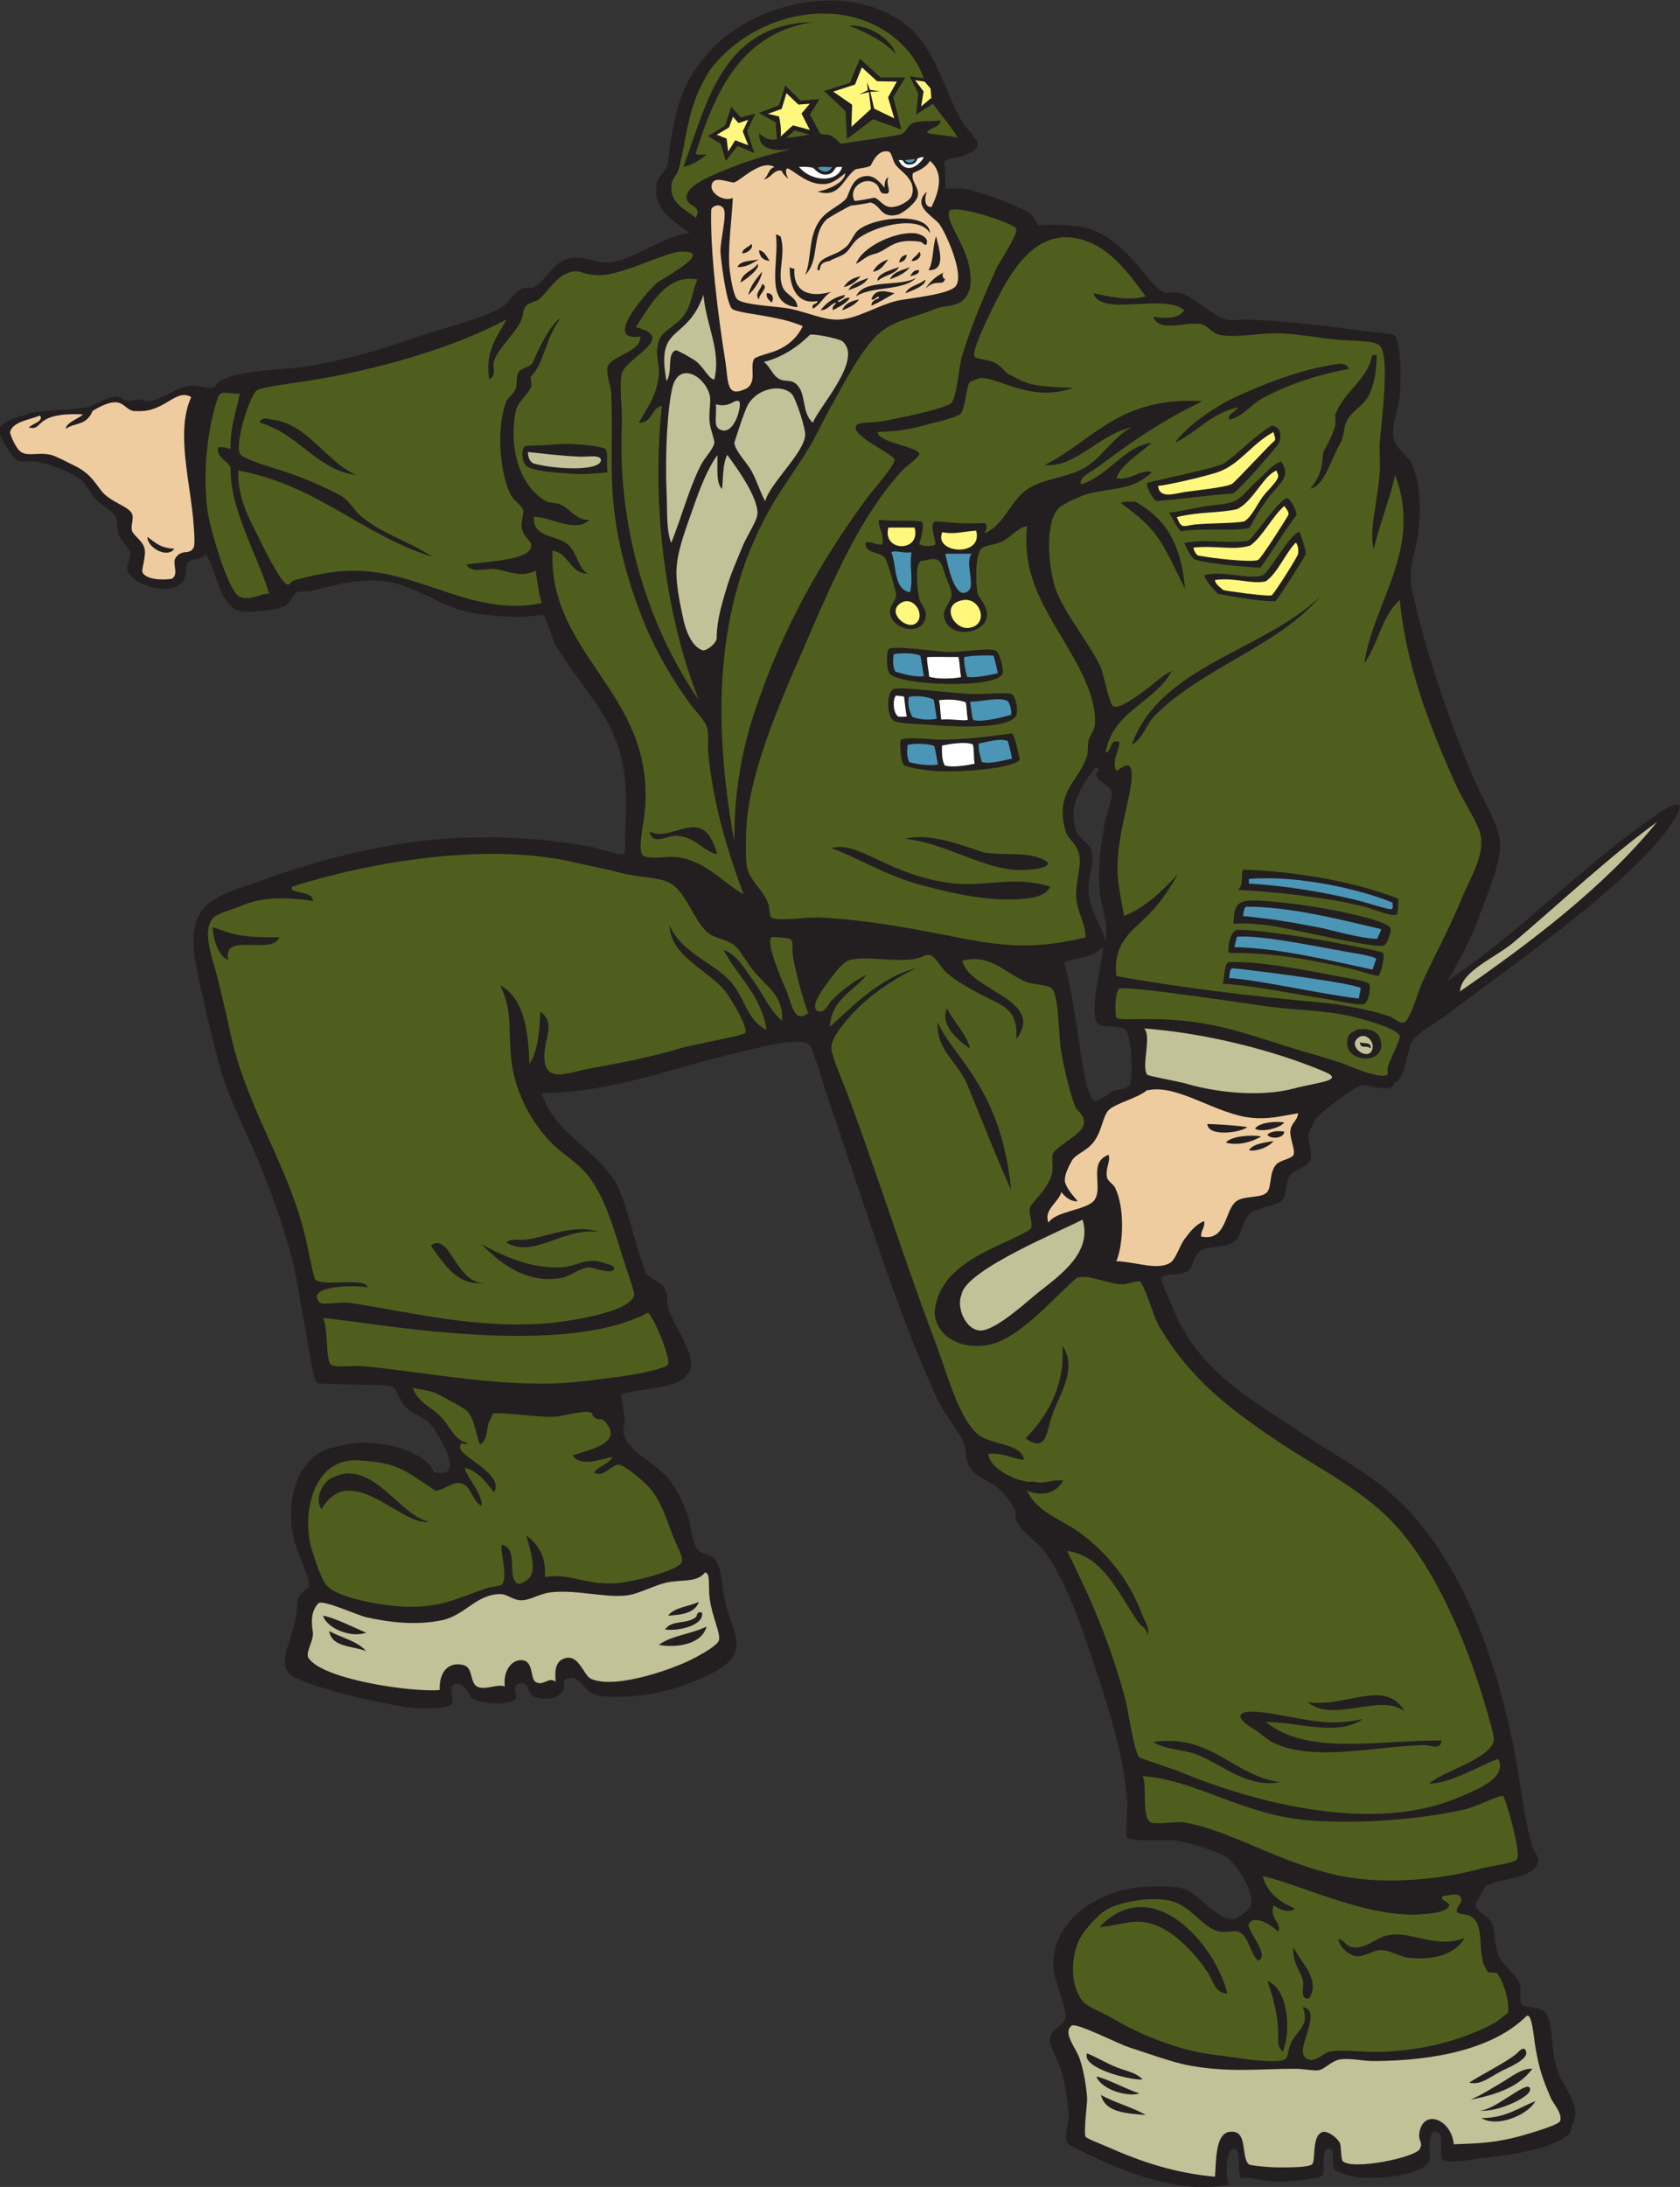 <?xml version="1.0" encoding="UTF-8" standalone="no"?>
<svg
   xmlns:dc="http://purl.org/dc/elements/1.1/"
   xmlns:cc="http://creativecommons.org/ns#"
   xmlns:rdf="http://www.w3.org/1999/02/22-rdf-syntax-ns#"
   xmlns:svg="http://www.w3.org/2000/svg"
   xmlns="http://www.w3.org/2000/svg"
   viewBox="0 0 697.773 907.92"
   height="907.92"
   width="697.773"
   xml:space="preserve"
   id="svg2"
   version="1.1"><rect x="0" y="0" width="697.773" height="907.92" fill="#333333" stroke="none"/><defs
     id="defs6" /><g
     transform="matrix(1.333,0,0,-1.333,0,907.92)"
     id="g10"><g
       transform="scale(0.1)"
       id="g12"><path
         id="path14"
         style="fill:#231f20;fill-opacity:1;fill-rule:evenodd;stroke:none"
         d="m 3867.25,27.234 c -15.73,23.027 2.45,84.414 -19.2,91.211 -26.62,8.34 -33.56,-77.578 -19.2,-110.41 -127.4,-30.879 -298.55,26.445 -412.8,81.602 -25.46,12.289 -87.38,40.019 -91.21,48.008 -9.07,18.886 4.79,66.347 4.81,76.796 0.07,41.274 -8.31,89.864 -19.2,134.399 -10.05,41.051 -42.12,87.887 -38.4,115.191 4.27,31.391 44.4,36.762 48,62.403 4.67,33.3 -40.84,122.129 -38.4,172.812 7.09,147.5 158.93,228.598 283.19,235.195 41.23,2.192 83.66,3.965 120,-4.804 46.78,-11.27 101.59,-96.192 158.4,-95.996 6.65,0.019 50.13,30.039 52.8,38.398 16.07,50.195 -48.08,136.151 -72,153.601 -26.65,19.45 -113.66,45.34 -158.4,52.81 -33.65,5.58 -141.31,-4.59 -153.59,9.59 -6.33,7.3 1.91,91.28 0,115.19 -11.45,143.59 -55.92,282.01 -100.8,417.6 -40.77,123.2 -89.83,268.56 -158.41,360 -23.67,31.58 -68.94,57.07 -86.39,96.01 -4.19,9.34 0.09,24.13 -4.8,33.6 -9.19,17.77 -33.86,52.38 -52.8,67.2 -30.97,24.2 -74.33,34.71 -91.2,72 -10.11,22.34 -8.2,52.95 -14.41,67.2 -20.28,46.63 -59.56,86.75 -81.59,134.4 -133.83,289.44 -233.23,626.14 -345.6,950.4 -11.94,34.46 -43.83,150.65 -57.6,158.4 -37.65,21.17 -160.68,-13.64 -206.4,-24 -208.1,-47.19 -396.62,-126.52 -624,-129.6 36.66,-123.23 169.66,-175.42 230.4,-278.4 32.23,-54.65 61.75,-202.36 94.06,-280.81 6.06,-14.7 50.12,-30.03 57.74,-47.32 19.48,-44.26 -3.92,-30.8 22.46,-89.47 20.52,-45.63 73.08,-123.1 58.27,-163.87 -24.44,-67.25 -150.12,-54.35 -216.3,-78.65 7.73,-29.55 4.5,-43.34 12.57,-74.28 1.63,-6.25 -6.39,-32.01 -4.8,-43.2 8.72,-61.35 98.11,-90.2 144,-148.81 22.12,-28.24 40.97,-68.87 52.8,-100.8 14.63,-39.47 16.45,-93.49 33.6,-115.19 12.01,-15.2 40.28,-15.53 52.79,-28.8 24.59,-26.05 22.12,-83.04 33.61,-134.41 14.16,-63.28 49.06,-111.66 28.8,-163.18 -22.23,-56.53 -185.11,-112.35 -264,-124.81 -45.62,-7.21 -135.32,-13.94 -172.8,0 -29.55,10.98 -44.14,53.38 -72,50.74 -41.75,-3.96 -6.88,-26.63 -33.61,-50.74 -20.9,-18.87 -67.38,-17.21 -86.39,-4.8 -17.04,11.11 -9.86,45.35 -39.66,38.63 -28.76,-6.48 -5.66,-39.34 -13.14,-48.24 -20.82,-24.77 -119.65,-13.83 -139.2,4.81 -6.16,5.85 -12.19,34.25 -33.6,39.88 -48.42,12.73 -16.25,-50.08 -24,-59.08 -18.11,-21.02 -107.45,-14.91 -115.2,-14.4 -73.1,4.85 -322.583,62.01 -382.884,99.4 -61.257,46.32 11.852,111.07 14.766,231.79 2.731,27.52 36.973,41.43 36.914,48.01 -0.293,32.79 -38.574,109.59 -47.137,145.9 -31.789,134.79 19.164,272.81 132.431,288.87 123.85,38.82 288.82,-19.66 302.28,-79.6 21.45,-1.77 36.85,-4.1 44.43,4.83 26.08,30.72 -39.99,129.06 -52.8,144 -19.01,22.17 -52.89,29.34 -76.81,52.79 -21.69,21.32 -31.22,58.62 -38.39,62.41 -24.91,13.16 -102.89,6.66 -134.4,9.61 -24.54,2.26 -100.319,0.41 -105.6,4.78 -11.645,9.63 -33.93,160.43 -38.402,182.4 -13.696,67.31 -20.668,129.09 -33.602,182.41 -29.391,121.21 -72.988,236.04 -110.398,326.4 -43.11,104.12 -94.832,196.18 -124.797,312 -13.922,53.79 -30.293,115.65 -43.203,177.6 -11.895,57.08 -30.856,123.14 -33.602,182.4 -6.461,139.92 83.992,155.35 196.805,196.8 168.508,61.92 379.419,119.75 580.789,134.39 155.19,11.3 312.59,2.27 456.01,-23.99 19.77,-3.62 99.84,-28.58 105.6,-24 11.17,8.89 3.46,37.19 4.8,62.4 6.17,116.12 8.2,212.65 -38.4,316.8 -39.51,88.27 -115.39,169.79 -172.8,264 -16.4,26.9 -34.3,96.16 -43.2,100.8 -5.44,2.83 -57.06,-5.21 -72.01,-4.8 -70.92,1.91 -153.54,5.75 -220.79,33.6 -48.96,20.27 -128.87,66.71 -196.8,76.8 -79.89,11.87 -171.77,-13.26 -230.402,-28.8 -11.93,-3.16 -41.114,-1.44 -48,-4.8 -12.403,-6.05 -19.535,-33.82 -38.403,-43.2 -26.207,-13.04 -113.808,-23.22 -143.992,-14.4 -61.863,18.05 -78.508,163.79 -103.289,175.28 -5.168,-12.01 -22.531,-12.76 -30.34,-15.17 -46.5,-7.25 -15.957,-37.68 -39.176,-68.91 -35.918,-48.31 -161.812,-12.4 -172.8,38.4 -3.106,14.35 10.648,34.39 9.597,48 -1.441,18.82 -31.5,37.65 -38.398,67.2 -4.809,20.61 -1.254,35.88 -7.75,48.15 -8.41,15.87 -39.719,35.48 -50.664,43.78 -21.043,15.98 -38.699,53.24 -54.789,68.68 -20.395,19.56 -88.61,47.93 -132.34,57.6 -40.516,8.97 -48.391,-7.46 -75.031,9.61 -16.91,19.35 -59.582,75.77 -47.473,100.43 34,30.78 55.93,26.6 93.84,43.58 56.582,8.8 134.156,7.49 188.035,20 26.371,17.02 63.801,29.29 81.379,30.57 14.621,1.06 20.906,-12.49 33.594,-14.4 7.394,-1.12 26.922,5.18 38.402,4.8 10.465,-0.35 19.234,-5.15 24.004,-4.8 49.488,3.71 82.582,41.75 134.394,48 21.618,2.61 46.372,-10.05 71.997,-4.8 9.105,1.86 10.566,14.39 19.203,19.2 68.496,38.1 189.558,32.03 283.199,48 94.773,16.16 207.793,45.93 307.203,81.6 105.59,37.88 215.87,59.34 288,100.8 22.67,13.03 39.21,46.79 62.39,57.6 10.86,5.06 29.04,-0.82 38.41,4.8 43.82,26.29 59.17,83.51 120,91.2 40.16,5.08 78.28,-18.59 115.2,-14.4 82.62,9.36 159.36,81.38 249.6,91.2 -51.72,39.32 -110.43,70.38 -103.96,148.8 2.3,27.93 33.85,44.75 36.75,72 13.44,125.83 34.95,232.25 105.61,316.8 122.28,169.24 448.35,265.15 643.2,105.6 85.64,-70.13 122.32,-226.27 168,-297.6 31.62,-49.38 89.59,-73.4 0,-105.6 -12.06,-4.34 -51.66,-7.45 -57.6,-19.2 3.43,6.78 6.21,-83.14 4.79,-81.6 1.78,-1.93 44.95,0.8 52.81,0 42.86,-4.38 181.82,-54.78 216,-81.6 9.03,-7.09 13.62,-29.83 24,-33.6 41.12,4.91 88.57,0.98 127.68,-3.82 75.22,-9.22 140.53,-76.66 177.67,-119.01 26.47,-30.18 52.24,-68.98 78.81,-83.57 16.29,-8.95 31.51,3.66 57.44,-4.8 45.48,-14.84 99.99,-71.12 139.2,-81.6 21.84,-5.84 37.57,1.03 67.2,0 96.47,-3.38 234.13,-17.87 345.6,-33.6 35.65,-5.03 103.29,-9.14 110.4,-14.4 23.29,-17.23 23.85,-125.95 19.2,-187.2 -3.62,-47.75 -27.65,-89.91 -19.2,-134.4 6.27,-33.04 46.42,-55.28 57.6,-81.6 28.71,-67.61 28.41,-158.98 14.4,-240 -8.01,-46.36 -28.22,-91.84 -14.4,-153.6 44.01,-196.74 116.45,-411.36 196.8,-595.2 28.05,-64.18 73.61,-133.92 76.79,-187.2 3.98,-66.35 -37.66,-155.72 -62.39,-225.6 -29.87,-84.42 -70.06,-151.78 -100.8,-206.4 232.88,154.02 424.57,365.56 667.2,528 9.17,6.14 85.55,53.62 43.2,-19.2 -109.26,-187.87 -527.3,-472.61 -705.6,-609.6 -39.92,-30.67 -92.8,-57.54 -110.41,-81.6 -24.8,-33.91 -21.23,-113.62 -57.59,-134.41 -4.11,-2.33 -6.2,-13.04 -9.6,-14.39 -33.67,-13.39 -70.42,9.61 -96,4.79 -23.39,-4.39 -121.44,-80.15 -139.2,-100.79 -6.64,-7.71 -22.56,-41.57 -24,-48.01 -5.58,-24.7 11.82,-57.23 4.79,-81.6 -7.19,-24.92 -46.85,-28.98 -62.39,-47.99 -17.65,-21.58 -9.89,-58.89 -24,-76.8 -15.69,-19.92 -74.1,-22.26 -100.81,-43.2 -24.5,-19.22 -27.62,-70.37 -47.99,-86.4 -29.88,-23.52 -79.53,-14.07 -105.6,-28.8 -24.74,-13.98 -21.88,-48.18 -38.41,-62.4 -21.21,-18.26 -76.57,-6.64 -86.39,-24 -2.35,-4.14 45.25,-115.63 57.6,-139.2 87.91,-167.95 229.9,-242.13 384,-345.6 103.13,-69.25 216.69,-125.5 312,-220.8 176.14,-176.16 284.97,-454.77 345.6,-758.41 20.83,-104.29 30.53,-215.82 57.6,-307.18 3.23,-10.9 20.62,-32.86 19.19,-43.2 -8.19,-59.964 -131,-52.527 -168,-81.609 4.99,3.907 -29.46,-52.343 -28.79,-57.597 2.32,-18.516 42.17,-33.203 52.8,-57.598 9.41,-21.617 5.66,-64.195 19.2,-96.016 17.87,-41.992 58.64,-63.945 67.2,-91.187 4.61,-14.652 -3.89,-51.699 4.8,-62.406 10.37,-12.793 57.58,-8.789 71.99,-24 29.21,-30.801 17.21,-116.543 38.41,-177.602 23.11,-66.582 79.06,-117.051 48,-172.793 -3.81,-6.836 -3.26,-22.148 -9.6,-28.808 -44.2,-46.368 -177.16,-66.993 -273.6,-76.797 -12.44,-1.27 -102.89,-19.824 -120,-4.801 -16.81,14.762 9.06,77.461 -19.2,86.402 -34.33,10.86 -17.11,-75.175 -24.01,-91.211 -17.87,-41.543 -153.05,-60.625 -235.19,-47.984 -10.16,1.559 -54.35,15.137 -57.6,19.195 -12.46,15.547 -1.53,63.242 -14.41,67.207 -34.16,10.489 -15.01,-68.941 -23.99,-81.601 -7.14,-10.078 -71.36,-16.406 -105.61,-19.199 -77.43,-6.344 -115.72,15.902 -148.79,9.59 z m -432,3835.206 c 8.34,-15.51 -47.31,-205.71 -14.4,-240 11.64,-12.13 68.37,-2.81 86.4,-19.2 19.66,-17.89 22.5,-152.98 14.4,-168 -10.35,-19.18 -33.61,-13.89 -57.61,-24.01 4.65,1.97 -43.01,-32.27 -52.79,-28.8 -29.92,10.64 -46.57,171.4 -52.8,211.2 -13.42,85.69 -23.82,154.82 -43.2,220.81 41.98,14.02 96.36,15.63 120,48 z m -24,556.8 c 25.84,-1.35 0.94,-12.91 4.8,-24 7.17,-20.63 43.6,-30.63 47.99,-52.8 3.2,-16.09 -17.84,-67.05 -23.99,-105.6 -9.52,-59.59 -19.59,-119.62 -14.41,-192 4.76,-66.43 28.81,-102.53 19.2,-163.2 -15.61,51.35 -47.97,89.16 -52.79,153.6 -3.1,41.46 18.2,85.05 9.6,124.8 -5.38,24.84 -38.01,36.61 -48.01,62.4 -29.56,76.25 19.2,144.08 57.61,196.8 v 0" /><path
         id="path16"
         style="fill:#fff87d;fill-opacity:1;fill-rule:evenodd;stroke:none"
         d="m 2794.37,6556.95 -27.39,-49.06 19.5,-65.37 -62.67,30.14 -12.15,52.45 29.82,1.33 -30.94,5.11 -9.02,23.4 2.25,-24.91 -26.92,-13.2 30.42,7.46 6.37,-52.68 -60.8,-55.58 2.29,68.85 -58.92,40.86 67.92,22.07 21.3,53.45 47.37,-43.13 61.57,-1.19 v 0" /><path
         id="path18"
         style="fill:#fff87d;fill-opacity:1;fill-rule:evenodd;stroke:none"
         d="m 2851.35,6561.27 29.91,-4.56 18.2,-21.37 2.52,-28.97 -31.8,-26.71 7.59,46.6 -26.42,35.01 v 0" /><path
         id="path20"
         style="fill:#fff87d;fill-opacity:1;fill-rule:evenodd;stroke:none"
         d="m 2450.47,6520.87 37.22,-35.51 35.56,2.68 -25.95,-30.54 25.95,-51.06 -52.8,14.4 -38.02,-34.95 c 2.95,19.19 -1.93,51.12 -5.12,62.39 l -34.61,8.46 42.78,15.1 14.99,49.03 v 0" /><path
         id="path22"
         style="fill:#fff87d;fill-opacity:1;fill-rule:evenodd;stroke:none"
         d="m 2283.83,6447.65 17.11,-19.84 30.31,10.11 -16.93,-36.11 17.11,-43.18 -40.7,15.55 -21.88,-34.95 -4.85,40.24 -30.66,11.99 38.13,22.68 12.36,33.51 v 0" /><path
         id="path24"
         style="fill:#ffffff;fill-opacity:1;fill-rule:evenodd;stroke:none"
         d="m 2489.65,6291.24 c 21.09,0.72 33.18,0.05 43.86,-3 13.31,-13.17 24.67,-21.15 37.74,-21 19.5,0.21 24.82,9.1 33.27,22.15 4.57,2.78 10.16,1.17 19.53,1.85 -13.36,-49.09 -94.3,-48.22 -134.4,0 v 0" /><path
         id="path26"
         style="fill:#4b96b6;fill-opacity:1;fill-rule:evenodd;stroke:none"
         d="m 2548.81,6289.29 c 5.65,4.18 31.05,0.85 43.73,1.49 -12.51,-23.3 -38.03,-12.7 -43.73,-1.49 v 0" /><path
         id="path28"
         style="fill:#efcc9f;fill-opacity:1;fill-rule:evenodd;stroke:none"
         d="m 2501.29,5795.41 c -18.58,-38.44 -49.83,-65.19 -93.24,-80.17 -12.3,-4.25 -49.81,-14.19 -57.37,-20.75 -16.59,-25.11 9.34,-69.78 -23.25,-92.6 -66.32,-32.66 -56.77,18.29 -68.18,89.35 -22.47,139.9 -46.93,338.66 -43.2,465.6 0.33,11.4 26.45,23.5 38.4,4.8 11.89,-18.62 -10.68,-99.51 -9.6,-134.4 0.52,-16.93 17.22,-160.33 36.08,-177.76 11.02,-10.19 74.53,-17.05 112.72,-24.55 39.59,-7.78 65.87,-12.55 107.64,-29.52 v 0" /><path
         id="path30"
         style="fill:#4f5e1d;fill-opacity:1;fill-rule:evenodd;stroke:none"
         d="m 2288.05,4188.84 c -67.17,374.48 -69.39,768.8 148.8,1099.2 26.56,40.22 54.79,81.12 81.6,124.79 26.11,42.55 46.46,88.86 72,134.41 47.83,85.3 104.41,196.55 163.19,237.18 47.56,32.86 107.11,41.79 158.41,63.82 38.61,16.59 95.68,-1.19 111.54,71.46 11.55,112.78 -87.57,200.76 -63.54,237.14 35.18,14.09 200.75,-43.08 206.4,-57.61 6.8,-17.5 -55.12,-107.98 -62.41,-124.79 -40.69,-93.99 -72.19,-161.46 -105.59,-268.8 -11.54,-37.11 -16.59,-130.07 -33.61,-148.8 -17.63,-19.42 -185.82,-52.39 -215.99,-57.6 -32.39,-5.6 -75.24,-1.43 -81.6,-14.4 -15.96,-32.46 115.37,-85.47 120,-105.61 3.39,-14.73 -68.44,-95.6 -86.41,-120 -146.07,-198.33 -265.66,-411.18 -350.39,-667.19 -43.66,-131.93 -63.42,-263.96 -62.4,-403.2 v 0" /><path
         id="path32"
         style="fill:#4f5e1d;fill-opacity:1;fill-rule:evenodd;stroke:none"
         d="m 1995.25,5763.24 c 4.47,-45.69 -88.77,-61.39 -100.8,-91.2 -8.65,-21.41 8.59,-64.15 9.6,-81.6 5.67,-97.9 -2,-215.4 4.8,-316.8 10.13,-151.03 54.66,-297.08 100.8,-408 34.6,-83.16 83.88,-169.08 139.2,-244.8 16.23,-22.22 46,-51.96 52.8,-72 8.69,-25.63 2.42,-57.59 4.8,-81.6 16.6,-168.04 62.22,-310.97 110.4,-441.6 -63.06,35.24 -121.27,108.14 -211.21,116.23 -39.37,3.54 -73.66,-9.41 -103.57,4.95 -15.31,22.67 3.51,93.95 7.58,142.82 30.39,364.95 -302.04,478.68 -288.01,806.4 52.55,-8.26 51.76,-69.84 110.41,-72 -30.05,15.74 -31.87,62.64 -62.4,91.19 -31.59,29.55 -113.58,20.72 -105.6,86.41 50.34,-0.15 130.52,-52.12 172.8,-9.6 -42.82,-2.08 -58.1,33.58 -91.21,48 -14.67,6.39 -32.39,3.65 -43.19,9.6 -77.65,42.72 -118.73,155.22 -96,278.39 5.98,32.42 34.39,48.55 48,76.81 4.67,9.71 -3.43,24.48 0,34.77 39.84,34.86 43.03,115.39 91.71,179.81 -30.48,-14.56 -75.11,-109.29 -88,-141.4 -11,-10.52 -34.45,-14.42 -42.11,-25.18 -9.18,-12.9 -3.12,-35.82 -9.6,-52.8 -6.06,-15.88 -24.91,-28.34 -28.8,-38.4 -34.08,-88.18 -18.24,-231.62 14.4,-292.8 9.28,-17.4 33.86,-31.33 38.4,-48 1.96,-7.23 -7.45,-36.55 -4.81,-52.81 5.63,-34.51 34.63,-40.57 28.81,-62.39 -10.8,-40.48 -142.97,-42.91 -201.6,-52.81 18.53,-30.12 59.65,-10.15 91.2,-14.39 41.06,-5.51 76.65,-28.28 124.8,-4.8 5.7,-34.3 9.49,-70.5 19.2,-100.8 -212.72,-44.19 -375.41,99.03 -580.8,100.8 -68.35,0.59 -126.77,-13.21 -187.199,-28.8 -14.285,-3.68 -16.668,-16.21 -24.004,-14.4 -23.223,5.73 -83.797,134.63 -95.996,158.39 -28.613,55.74 -60.406,118.84 -57.598,196.81 246.168,-45.03 383.287,-199.1 604.797,-268.8 -70.97,47.79 -163.2,74.05 -225.6,129.6 -19.6,17.44 -33.08,46.41 -62.4,62.4 -36.93,20.13 -93.574,45.85 -153.605,67.2 -42.497,15.12 -150.024,44.03 -158.399,62.4 -15.433,33.84 30.805,181.05 52.805,196.8 14.875,10.65 131.203,25.32 153.601,28.8 224.048,34.77 465.808,106.19 623.998,192 -19.06,-41.77 -69.79,-93.4 -52.8,-187.2 25.32,17.5 7.67,35.68 14.4,57.6 11.23,36.6 60.25,80.82 81.59,120 11.41,20.92 6.18,40.63 19.21,52.8 9.9,9.24 18.75,9.24 38.4,18.34 22.22,19.71 51.22,63.34 80.57,79.03 51.02,22.99 44.37,-2.06 106.62,-2.66 72.29,-0.69 206.92,71.22 254.41,73.29 110.69,4.83 -48.76,-79.44 -72,-96 -12.03,-8.57 -181.68,-187.2 -52.8,-168 z M 848.047,5504.04 c -8.848,0.96 -35.137,11.46 -38.399,-9.6 119.387,-32.62 180.11,-149.49 302.402,-163.2 -91.42,36.28 -152.796,160.77 -264.003,172.8 z M 1888,5411.71 c -7.98,9.44 -101.77,20.75 -156.75,15.53 -31.95,-3.04 -66.64,-3.45 -91.2,-4.8 -17.64,-0.97 -15.79,-48.16 0,-62.4 18.29,-16.5 95.33,-21.04 134.4,-24 47.05,-3.57 73.09,0.42 118.35,3.67 -4.11,32.22 2.58,53.24 -4.8,72 z m 308.85,-1189.27 c -48.64,39.34 -120.46,-31.83 -172.8,0 7.93,-46.81 53.18,-14 81.59,-14.4 59.95,-0.87 88.71,-51.2 129.61,-57.6 -9.37,28.79 -20.27,57.33 -38.4,72 v 0" /><path
         id="path34"
         style="fill:#4f5e1d;fill-opacity:1;fill-rule:evenodd;stroke:none"
         d="m 2172.85,5940.84 c -18.61,-41.2 -16.64,-88.54 -52.8,-124.8 -33,-33.09 -65.03,-36.63 -72,-86.4 -3.98,-28.43 6.52,-55.91 4.8,-81.6 -4.27,-63.86 -32.29,-100.38 -62.4,-153.6 43.09,-1.49 37.41,45.78 72,52.8 -35.98,-328.45 18.51,-674.74 115.2,-916.8 -133.92,192.54 -255.96,496.2 -240,859.2 2.06,46.82 -9.08,123.85 0,158.4 13.25,50.44 175.84,111.12 43.19,144 45.07,65.71 93.75,166.89 192.01,148.8 v 0" /><path
         id="path36"
         style="fill:#c3c198;fill-opacity:1;fill-rule:evenodd;stroke:none"
         d="m 2192.05,5892.84 c 6.64,-91.5 56.05,-173.19 33.59,-264 -18.44,2.96 -32.85,39 -57.59,57.6 -12.76,9.59 -58.55,34.95 -62.41,33.6 -28.97,-10.13 -8.76,-65.94 -28.79,-96 -34.2,181.98 60.86,116.84 115.2,268.8 v 0" /><path
         id="path38"
         style="fill:#c3c198;fill-opacity:1;fill-rule:evenodd;stroke:none"
         d="m 2532.85,5494.44 c -38.76,33.82 -16.71,97.18 -57.6,124.79 -12.24,8.27 -29.7,3.83 -43.2,9.61 -26.04,11.14 -30.73,39.96 -52.28,55.09 57.47,13.67 106.65,47.8 143.48,84.11 6.89,5.85 91.66,-11.82 100.8,-19.2 68.07,-54.99 -72.89,-204.93 -91.2,-254.4 v 0" /><path
         id="path40"
         style="fill:#c3c198;fill-opacity:1;fill-rule:evenodd;stroke:none"
         d="m 2091.25,5120.04 c -15.94,42.5 -11.62,100.17 -14.4,163.2 -4.99,113.42 2.76,258.16 18.46,321.6 20.01,80.87 99.65,36.84 115.94,-24 5.05,-18.88 -3.84,-54 0,-86.4 2.69,-22.71 15.62,-52.35 14.39,-62.4 -2.37,-19.5 -29.53,-44.62 -43.19,-72 -36.43,-73 -59.13,-160.83 -91.2,-240 v 0" /><path
         id="path42"
         style="fill:#c3c198;fill-opacity:1;fill-rule:evenodd;stroke:none"
         d="m 2384.05,5249.64 c -17.14,33.25 -23.62,59.24 -43.21,96 -11.16,20.96 -51,61.65 -52.79,86.4 -0.05,0.7 31.43,100.5 43.2,120 30.16,49.99 101.68,63.39 134.39,33.6 13.77,-12.53 44.46,-109.01 43.21,-129.6 -3.41,-55.97 -110.55,-150.71 -124.8,-206.4 v 0" /><path
         id="path44"
         style="fill:#4f5e1d;fill-opacity:1;fill-rule:evenodd;stroke:none"
         d="m 747.246,5585.64 c -11.269,-55.93 -30.191,-104.21 -28.797,-172.81 -11.496,2.91 -21.902,6.91 -38.398,4.81 -8.746,-29.05 31.144,-43.23 38.398,-62.4 -3.504,-131.58 88.418,-281.31 120.004,-393.6 -20.211,4.24 -59.25,-23.05 -91.207,-9.6 -37.703,15.85 -95.387,224.99 -100.797,268.8 -17.375,140.63 5.957,276.86 33.602,355.2 7.508,21.29 41.668,6.17 67.195,9.6 v 0" /><path
         id="path46"
         style="fill:#efcc9f;fill-opacity:1;fill-rule:evenodd;stroke:none"
         d="m 595.801,5574.39 c -49.567,-107.85 -2.071,-265.02 7.445,-396.75 1.289,-17.86 5.305,-61.96 0,-72 -13.027,-24.67 -34.445,-2.8 -55.312,-30.57 -13.579,-18.07 11.32,-52.14 -12.629,-66.46 -1.61,-0.97 -72.938,-10 -90.969,18.68 -5.258,10.36 13.09,52.69 5.312,78.35 -6.707,22.11 -34.484,38.69 -38.402,52.8 -4.633,16.71 6.832,37.47 0,52.8 -10.355,23.26 -68.844,36.21 -96,72 -24.117,31.79 -37.461,54.74 -81.598,76.8 -28.117,14.05 -60.675,30.59 -72.003,33.6 -41.149,10.93 -71.278,-5.27 -96.001,9.6 -15.941,9.59 -35.496,56.6 -34.109,62.4 7.957,33.32 64.754,38.53 92.781,51.41 13.016,-17.28 -20.781,-24.45 -34.668,-37.01 47.2,-13.74 10.45,47.95 168.942,40.45 -8.477,-10.75 -52.945,-24.67 -53.742,-45.26 27.535,20.93 64.394,8.46 83.718,56.14 104.914,63.14 90.887,-5.58 138.852,-0.53 85.59,-5.18 120.297,72.39 168.383,43.55 z m -52.664,-472.3 c -44.871,2.56 -59.649,19.27 -83.883,37.15 -0.488,-34.83 63.207,-68.2 83.883,-37.15 v 0" /><path
         id="path48"
         style="fill:#c3c198;fill-opacity:1;fill-rule:evenodd;stroke:none"
         d="m 2230.45,5552.04 c 44.89,-12.31 57.5,17.41 72,9.6 11.9,-6.41 -14.52,-116.32 -62.4,-86.41 -17.21,10.76 -6.28,43.65 -9.6,76.81 v 0" /><path
         id="path50"
         style="fill:#fff87d;fill-opacity:1;fill-rule:evenodd;stroke:none"
         d="m 3968.05,5465.64 c 0.7,-9.53 8.27,-18.84 3.9,-26.52 -18.81,-15.23 -122.35,-128.8 -133.29,-135.04 -20.4,-11.65 -122.93,-21.29 -149.01,-25.65 -32.49,-5.42 -76.82,-20.97 -81.6,19.21 35.32,3.35 153.5,31.35 187.2,43.2 68.36,24.03 104.3,87.87 172.8,124.8 v 0" /><path
         id="path52"
         style="fill:#c3c198;fill-opacity:1;fill-rule:evenodd;stroke:none"
         d="m 2266.02,5394.47 c 22.67,-31.15 96,-128.34 94.03,-183.23 -0.81,-22.4 -33.1,-68.46 -48,-105.6 -15.04,-37.47 -32.93,-77.03 -43.2,-110.4 -17.47,-56.77 -35.74,-112.32 -35.89,-174.58 -6.94,-20.07 -31.73,-34.82 -42.17,-35.3 -33.76,8.99 -54.08,61.23 -61.14,94.68 -11.23,53.11 -24.06,111.32 -21.72,158.91 2.98,60.45 30.59,129.17 50.52,186.69 21.87,63.11 45.46,124.81 76.8,168 1.68,-38.32 -5.66,-85.66 14.4,-105.6 3.87,26.92 0.95,77.11 16.37,106.43 v 0" /><path
         id="path54"
         style="fill:#c3c198;fill-opacity:1;fill-rule:evenodd;stroke:none"
         d="m 1644.85,5403.24 c 32.34,-2.94 102.59,-12.36 163.2,-14.4 23.3,-0.79 65.09,7.39 64.42,-11.85 -5.8,-35.93 -152.61,-26.13 -210.41,-9.12 -15.02,7.5 -16.75,25.41 -17.21,35.37 v 0" /><path
         id="path56"
         style="fill:#fff87d;fill-opacity:1;fill-rule:evenodd;stroke:none"
         d="m 3977.65,5345.64 c 2.31,-9.67 7.95,-14.35 3.51,-23.7 -8.46,-17.84 -33.43,-40.06 -46.71,-57.9 -16.05,-21.54 -35.21,-64.06 -57.6,-76.8 -27.94,-6.26 -103.59,-4.98 -153.61,-9.6 -14.3,-1.32 -28.04,-6.8 -39.56,-4.06 -8.97,6.88 -9.14,9.21 -17.09,27.07 74.43,17.85 129.91,11.38 189.07,25.03 51.31,27.08 82.18,105.93 121.99,119.96 v 0" /><path
         id="path58"
         style="fill:#fff87d;fill-opacity:1;fill-rule:evenodd;stroke:none"
         d="m 4001.65,5235.24 c 7.43,-9.83 14.28,-18.17 13.23,-26.73 -8.68,-16.61 -85.83,-137.4 -94.83,-141.27 -19.51,-8.37 -135.03,3.96 -186.73,13.65 -8.98,4.23 -14.49,20 -14.87,24.75 71.25,7.48 126.41,-9.8 177.29,6.49 38.92,28.15 69.92,92.47 105.91,123.11 v 0" /><path
         id="path60"
         style="fill:#fff87d;fill-opacity:1;fill-rule:evenodd;stroke:none"
         d="m 2768.05,5168.03 c 27.2,0 54.4,0 81.6,0 21.36,-77.47 -101.79,-76.91 -81.6,0 v 0" /><path
         id="path62"
         style="fill:#fff87d;fill-opacity:1;fill-rule:evenodd;stroke:none"
         d="m 3041.65,5158.44 c 22.43,-84.24 -134.33,-71.35 -105.6,-4.8 37.32,-7.85 66.37,2.51 105.6,4.8 v 0" /><path
         id="path64"
         style="fill:#fff87d;fill-opacity:1;fill-rule:evenodd;stroke:none"
         d="m 4037.52,5121.43 c 8.2,-9.54 8.6,-26.04 6.94,-35.71 -1.65,-9.59 -75.09,-125.33 -82.48,-128.88 -21.24,-3.62 -146.35,14.89 -150.32,16.46 -10.75,9.57 -25.18,18.63 -26.02,31.54 66.22,8.27 111.28,-14.06 158.03,-4.43 37.7,26.04 60.33,86.32 93.85,121.02 v 0" /><path
         id="path66"
         style="fill:#4b96b6;fill-opacity:1;fill-rule:evenodd;stroke:none"
         d="m 2840.05,5091.23 c -7.21,-45.8 6.31,-82.89 -4.8,-124.79 -51.21,9.6 -41,80.6 -57.6,124.79 12.29,7.61 37.99,-4.58 62.4,0 v 0" /><path
         id="path68"
         style="fill:#4b96b6;fill-opacity:1;fill-rule:evenodd;stroke:none"
         d="m 2945.64,5086.44 c 27.2,0 54.41,0 81.61,0 -21.64,-27.19 12.09,-96.44 -9.6,-115.2 -41.84,-36.18 -65.33,82.7 -72.01,115.2 v 0" /><path
         id="path70"
         style="fill:#fff87d;fill-opacity:1;fill-rule:evenodd;stroke:none"
         d="m 3003.24,4942.44 c 52.06,6.76 78.13,-74.67 19.21,-86.4 -50.93,-10.15 -95.97,76.42 -19.21,86.4 v 0" /><path
         id="path72"
         style="fill:#fff87d;fill-opacity:1;fill-rule:evenodd;stroke:none"
         d="m 2806.45,4932.84 c 40.13,25.52 78.27,-37.11 48,-62.4 -28.14,-23.51 -93.69,33.34 -48,62.4 v 0" /><path
         id="path74"
         style="fill:#ffffff;fill-opacity:1;fill-rule:evenodd;stroke:none"
         d="m 2825.64,4579.52 c -14,-1.21 -18.99,-0.96 -26.8,-0.17 -18.96,13.68 -16.04,59.38 -6.79,65.49 9.41,-1.84 17.85,-0.69 24.79,-3.63 2.69,-16.41 4.7,-48.69 8.8,-61.69 v 0" /><path
         id="path76"
         style="fill:#4b96b6;fill-opacity:1;fill-rule:evenodd;stroke:none"
         d="m 2832.09,4640.54 c 22.39,4.68 54.12,2.39 76.67,-7.95 4.49,-16.35 6.18,-39.56 9.98,-59.75 -25.58,-5.57 -54.43,-2.41 -76.12,5.37 -9.48,19.11 -15.92,42.22 -10.53,62.33 v 0" /><path
         id="path78"
         style="fill:#ffffff;fill-opacity:1;fill-rule:evenodd;stroke:none"
         d="m 2925.68,4630.44 c 33.54,3.82 62.63,1.14 83.52,-6.71 2.64,-12 3.28,-37.99 6.43,-54.77 -15.55,-3.75 -45.77,3.56 -82.67,1.15 -3.62,19.95 -2.56,42.77 -7.28,60.33 v 0" /><path
         id="path80"
         style="fill:#4b96b6;fill-opacity:1;fill-rule:evenodd;stroke:none"
         d="m 3022.45,4625.64 c 33.71,-0.42 90.73,15.57 116.73,2.45 8.18,-8.88 12.56,-26.32 11.42,-42.61 -1.15,-2.43 -100.16,-28.11 -118.55,-15.56 -4.58,10.25 -5.96,37.13 -9.6,55.72 v 0" /><path
         id="path82"
         style="fill:#4f5e1d;fill-opacity:1;fill-rule:evenodd;stroke:none"
         d="m 2436.85,3632.04 c -36.17,29.16 -57.48,79.57 -86.4,120 -29.1,40.66 -54.22,86.3 -96,100.8 43.78,-84.22 116.76,-139.24 134.4,-249.6 -63.69,30.78 -67.31,103.07 -115.2,153.6 -57.53,60.69 -151.4,87.37 -187.2,172.8 1.36,-99.94 125.44,-139.79 177.6,-211.2 8.28,-11.34 69.28,-106.76 57.59,-124.81 -4.53,-7 -171.63,-38.63 -187.19,-43.2 -118.72,-34.77 -173.03,-43.98 -297.6,-67.2 -59.49,-11.08 -129.41,-43.04 -139.2,19.21 -10.62,67.45 40.69,117.79 -14.4,158.4 -1.48,-44.71 -4.66,-120.16 -33.6,-163.2 -3.05,100.59 -16.27,204.91 -91.2,244.8 37.26,-78.84 24.73,-112.82 33.6,-220.8 8.63,-105.09 60.58,-202.49 124.8,-268.8 30.47,-31.46 70.48,-54.45 100.8,-86.41 72.45,-76.32 101,-210.21 139.2,-321.59 5.08,-14.81 20.59,-60.48 19.2,-67.2 -11.12,-53.68 -204.33,-81.91 -269.62,-87.59 -225.42,-19.67 -444.44,38.5 -618.38,63.59 -26.18,3.77 -83.77,-7.91 -91.202,0 -48.524,51.62 101.402,57.13 148.792,47.99 -4.66,32.23 -135.69,1.7 -163.195,24.01 -5.234,4.25 -24.632,108.98 -33.597,144 -60.289,235.41 -185.887,396.83 -235.2,643.19 -8.753,43.73 -22.574,95.8 -33.597,144.01 -14.547,63.57 -55.203,155.06 -14.406,196.79 12.734,13.03 60.742,25.3 91.203,38.41 64.886,27.91 149.355,23.77 218.195,13 2.84,33.67 -80.449,21.48 -64.594,44.6 234.171,75.1 601.941,139.48 873.601,76.8 45.34,-10.46 97.08,-20.03 148.8,-33.6 52.46,-13.77 112.94,-13.18 148.79,-28.8 55.21,-24.06 78.41,-120.97 124.81,-158.4 22.01,-17.75 58.28,-20.12 81.6,-38.4 17.38,-13.63 34.18,-47.42 57.59,-76.8 41.57,-52.15 95.59,-77.77 91.21,-158.4 z m -1773.94,291.6 c 0.289,-43.07 22.399,-96.25 48.906,-101.63 -22.964,87.68 138.477,12.48 158.719,70.15 -135.347,-2.14 -154.379,14.03 -207.625,31.48 z m 977.14,-973.2 c -22.73,-3.28 -49.7,5.1 -62.4,-9.61 88.34,-49.63 173.91,47.44 287.99,33.61 -73.81,25.9 -156.54,-14.04 -225.59,-24 z m -297.6,-19.2 c 39.14,-52.07 80.31,-127.68 168,-115.19 -87.52,-7.84 -110.36,163.25 -168,115.19 z m 403.19,-100.8 c 34.63,5.62 59.33,32.52 91.21,33.59 10.9,0.37 80.37,-28.53 76.8,0 -0.72,5.67 -26.42,12.03 -33.6,14.42 -56.01,18.55 -76.82,-11.76 -134.41,-14.42 -98.94,-4.55 -192.97,43.23 -244.8,72.02 52.56,-55.41 135.87,-123.33 244.8,-105.61 v 0" /><path
         id="path84"
         style="fill:#4b96b6;fill-opacity:1;fill-rule:evenodd;stroke:none"
         d="m 4338.81,3999.93 c 0.54,-10.73 3.68,-20.09 -6.8,-20.64 -26.46,4.78 -77.45,21.59 -99.96,27.15 -98.4,24.27 -220.45,46 -340.8,52.8 0,4.8 0,9.59 0,14.4 152.93,12.81 349.88,-32.86 447.56,-73.71 v 0" /><path
         id="path86"
         style="fill:#4b96b6;fill-opacity:1;fill-rule:evenodd;stroke:none"
         d="m 3872.05,3958.44 c 4.47,8.7 1.35,28.82 14.4,28.8 133.88,-0.19 284.45,-38.84 416.66,-69.76 -0.85,-10.27 -5.79,-13.12 -11.55,-30.29 -48.42,-0.06 -149.48,28.78 -169.91,32.85 -106.1,21.13 -154.36,28.23 -249.6,38.4 v 0" /><path
         id="path88"
         style="fill:#4f5e1d;fill-opacity:1;fill-rule:evenodd;stroke:none"
         d="m 2518.45,3656.04 c -44.45,-34.83 -51.51,28.68 -67.2,67.2 -4.56,11.19 -66.1,146.48 -48,167.84 3.89,4.59 56.93,-2.35 60.07,-4.96 10.15,-8.41 3.74,-32.46 7.13,-52.48 9.08,-53.68 34.51,-146.41 48,-177.6 v 0" /><path
         id="path90"
         style="fill:#4b96b6;fill-opacity:1;fill-rule:evenodd;stroke:none"
         d="m 3846.36,3861.38 c 0,4.8 7.29,27.55 7.29,32.35 74.01,5.62 229.68,-26.96 335.2,-45.69 35.45,-6.29 95.8,-15.18 99.36,-24.01 -8.99,-20.94 -7.16,-22.62 -12.02,-32.66 -130.1,27.57 -283.94,66.26 -429.83,70.01 v 0" /><path
         id="path92"
         style="fill:#4f5e1d;fill-opacity:1;fill-rule:evenodd;stroke:none"
         d="m 3166.45,3574.44 c 94.17,124.17 -148.68,151.08 -168,244.8 89.15,22.78 134.82,-41.05 201.6,-67.2 19.77,-7.74 66.12,-7.78 76.8,-19.2 24.16,-25.84 20.45,-142.65 28.79,-192 11.63,-68.65 29.93,-139.06 43.21,-172.8 8.06,-20.51 29.83,-26.66 28.8,-52.8 -1.49,-37.4 -82.55,-69.22 -96,-95.99 -6.81,-13.57 2.58,-43.97 -4.8,-67.21 -15.59,-49.1 -63.05,-87.05 -67.2,-100.8 -6.59,-21.85 11.06,-49.2 1.69,-67.5 -77.71,-53.94 -284.51,-95.51 -299.29,-258.9 3.04,-83.97 99.68,-124.89 186.6,-97.41 91.03,28.81 192.35,149.77 256.69,204.12 40.38,11.56 95.27,-19.76 142.31,-20.31 14.38,-0.18 47.96,12.05 52.8,9.59 14.41,-7.31 41.84,-103.03 57.6,-134.4 99.98,-172.44 228.56,-268.12 388.8,-374.39 104.57,-68.77 240.74,-138.15 335.99,-235.2 130.82,-133.29 233.03,-364.78 297.61,-585.6 8.3,-28.4 26.46,-88.38 24,-100.8 -11.61,-58.4 -162.23,-96.92 -201.61,-134.39 74,1.34 158.68,58.72 216.01,76.79 28.53,-61.05 -71.42,-97.23 -124.81,-120 -264.22,-112.77 -632.03,-16.93 -859.2,76.8 -37.98,15.68 -130.41,44.2 -134.39,48 -17.31,16.53 -35.03,146.51 -43.2,177.61 -45.47,172.89 -108.47,317.94 -182.41,465.58 112.75,-15.39 159.23,-131.44 220.8,-220.8 10.24,-14.85 30.8,-21.72 28.81,-43.19 11.09,21.61 -7.4,43.38 -14.4,62.41 -39.9,108.2 -107.96,194.47 -196.81,259.2 -57.46,41.85 -130.63,61.89 -163.19,129.59 57.74,-21.88 94.95,-0.53 112.6,32.07 -43.27,3.45 -57.77,-13.18 -93.4,-3.27 -36.4,-7.63 -139.04,38.29 -139.2,86.39 46.86,3.67 71.95,-14.43 110.4,-19.2 -4.82,50.65 -98.13,46.92 -139.2,76.8 -62,45.12 -100.5,193.4 -134.4,283.2 -98.91,261.99 -174.87,505.92 -273.61,772.81 -17.57,47.5 -54.07,127.77 -52.79,153.59 1.76,35.72 55.88,94.29 81.59,120.01 52.08,52.07 127.08,99.79 182.41,124.8 -106.14,-25.07 -191.89,-112.11 -268.81,-182.41 4.82,87.99 75.36,110.26 115.2,163.21 -36.99,-18.97 -77.46,-47.74 -110.39,-81.6 -7.39,-7.6 -20.7,-38.54 -38.4,-33.6 -34.75,9.7 12.92,71.34 24,86.4 24.62,33.47 46.56,63.86 67.19,72 52.47,20.68 178.39,-15.2 235.21,14.4 31.45,16.38 42.8,-26.15 72,-52.8 25.75,-23.52 74.13,-50.56 105.6,-67.2 65.06,-34.41 117.46,-42.46 110.4,-139.2 z m -144,-28.8 c -7.9,38.93 -50.41,83.68 -72,124.8 -22.88,-51.53 35.47,-101.07 72,-124.8 z m -9.61,-110.4 c 23.11,-54.92 110.02,-274.11 137.8,-329.51 -31.86,319.19 -179.94,410.06 -228.99,521.51 -4.9,-87.83 61.58,-121.62 91.19,-192 z m 182.41,-1104 c 68.87,-47.4 63.52,21.7 86.4,81.6 22.5,58.91 75.83,139.12 28.8,206.41 8.32,-126.62 -48.99,-220.8 -115.2,-288.01 z m 878.39,-820.8 c 79.72,-67.85 227.67,29.04 302.41,-28.81 -58.34,103.94 -189.31,8.55 -302.41,28.81 z m -71.99,-43.21 c -21.73,3.89 -119.74,23.79 -134.4,4.81 -14.08,-18.22 43.57,-48.26 43.2,-48.01 17.81,-12.38 40.62,-32.17 52.79,-38.39 124.01,-63.48 317.16,-13.62 470.4,-9.59 22.29,0.58 57.32,-17 57.61,14.39 -196.89,1.62 -414.39,-48.62 -547.21,57.6 103.69,-0.3 224.35,-46.15 302.41,9.6 -94.43,-21.59 -151.96,-7.03 -244.8,9.59 z m -408.01,-81.59 c 34.41,-23.78 95.34,-23.11 134.41,-38.41 79.43,-31.11 159.05,-106.18 259.2,-86.4 -147.89,21.76 -213.09,151.66 -393.61,124.81 v 0" /><path
         id="path94"
         style="fill:#4b96b6;fill-opacity:1;fill-rule:evenodd;stroke:none"
         d="m 3828.85,3765.06 c 4.35,7.88 -0.45,31.35 14.39,30.18 47.69,-3.76 366.74,-44.62 395.85,-61.03 1.73,-8.63 -4.91,-22.96 -5.15,-33.14 -130.27,15.86 -307.51,57.87 -405.09,63.99 v 0" /><path
         id="path96"
         style="fill:#4f5e1d;fill-opacity:1;fill-rule:evenodd;stroke:none"
         d="m 3958.45,3675.24 c 63.82,-8.26 156.58,-11.14 225.59,-24 35.82,-6.67 169.7,-39.37 177.61,-67.2 2.67,-9.39 -33.66,-77.08 -38.41,-100.81 -0.53,-2.64 1.91,-17.93 0,-19.2 -24.69,-16.32 -128.85,31.96 -148.79,38.41 -62.31,20.14 -105.25,31.07 -144,43.2 -182.86,57.21 -279.28,96.51 -494.4,91.2 -5.46,-0.14 -53.09,-1.84 -57.6,4.8 -4.07,6 -6.24,79.21 9.6,91.2 56.93,5 410.49,-49.85 470.4,-57.6 z m 240,-100.8 c -16.41,-78.29 133.69,-83.08 100.8,4.79 -10.71,28.62 -57.27,30.51 -72,24.01 -20.95,-9.24 -25.71,-14.08 -28.8,-28.8 v 0" /><path
         id="path98"
         style="fill:#c3c198;fill-opacity:1;fill-rule:evenodd;stroke:none"
         d="m 3564.84,3608.04 c 184.46,-13.61 399.01,-65.88 561.61,-134.4 67.51,-28.46 -22.73,-33.05 -96,-52.8 -92.62,-24.97 -227.45,-15.82 -331.2,14.4 -29.57,8.61 -121.32,24.27 -124.8,28.79 -19.37,25.22 14.98,120.88 -9.61,144.01 v 0" /><path
         id="path100"
         style="fill:#c3c198;fill-opacity:1;fill-rule:evenodd;stroke:none"
         d="m 4232.05,3579.23 c 24.17,18.25 52.86,-13.48 43.2,-38.39 -13.6,-35.04 -79.08,11.3 -43.2,38.39 z m 38.4,-33.59 c 4,21.59 -20.72,14.48 -33.6,19.2 3.97,-23.52 19.13,-6.18 33.6,-19.2 v 0" /><path
         id="path102"
         style="fill:#efcc9f;fill-opacity:1;fill-rule:evenodd;stroke:none"
         d="m 4044.84,3344.03 c -3.56,-25.98 -20.24,-27.81 -23.99,-52.79 -3.65,-24.3 15.98,-60.04 9.6,-76.8 -4.45,-11.7 -40.67,-16.52 -52.8,-28.8 -23.09,-23.37 -15.07,-69.07 -28.8,-86.39 -17.13,-21.62 -69.9,-10.51 -96.01,-28.81 -37.8,-26.51 -29.56,-127.91 -110.39,-110.41 -1.18,20.39 12.55,25.86 9.6,48.01 -26.12,-10.14 -42.47,-31.02 -62.4,-57.6 -13.49,-17.99 -26.03,-61.15 -43.2,-71.99 -39.88,-25.18 -108,2.97 -168,4.78 22.35,52.9 26.46,170.2 -4.81,230.41 -3.93,7.58 -21.75,19.75 -23.99,28.79 -7.07,28.63 11.06,49.67 4.8,72.01 -64.5,-22.38 -17.28,-98.53 -43.2,-139.2 -21.51,-33.75 -122.19,-34.72 -144,-72.01 -17.47,39.96 32.27,63.75 39.47,95.04 14.22,-16.85 30.21,-30.09 51.22,-28.28 -11.38,14.78 -31.89,33.52 -39.91,60.58 -2.08,19.56 9.04,42.31 21.22,64.67 12.18,22.35 45.1,29.56 67.2,57.6 28.25,35.84 28.75,81.55 48,100.8 21.78,21.78 89.77,36.88 120,62.4 0.69,0.59 3.86,-0.18 4.8,0 91.71,18.1 211.79,-75.99 321.6,-86.4 52.98,-5.02 88.34,5.13 143.99,14.39 z m -134.39,-47.98 c 15.47,-12 76.85,-0.48 91.2,19.19 -22.08,4.38 -77.92,1.19 -91.2,-19.19 z m -148.8,14.39 c 3.79,-41.78 105.63,-26.27 124.8,-9.61 -36.63,5.6 -98.7,9.26 -124.8,9.61 z m 187.2,-33.6 c 9.7,-14.12 51.06,-12.08 52.8,9.59 -12.56,3.33 -42.65,3.13 -52.8,-9.59 z m -129.6,-24 c 36.74,-11.83 85.98,2.95 110.4,19.2 -29.77,4.86 -90.91,1.97 -110.4,-19.2 z m 72,-24 c 21.64,-5.53 63.69,9.82 76.8,28.8 -29.5,-5.71 -62.33,-8.08 -76.8,-28.8 v 0" /><path
         id="path104"
         style="fill:#c3c198;fill-opacity:1;fill-rule:evenodd;stroke:none"
         d="m 3372.84,3012.84 c 34.8,-110.72 -87.33,-184.41 -153.59,-240 -28.2,-23.65 -119.51,-105.17 -163.2,-105.61 -46.47,-0.44 -77.77,72.25 -59.9,112.11 11.07,77.39 322.66,203.3 376.69,233.5 v 0" /><path
         id="path106"
         style="fill:#4f5e1d;fill-opacity:1;fill-rule:evenodd;stroke:none"
         d="m 1006.45,2705.64 c 86.55,-0.96 732.94,-134.34 1012.26,17.41 20.62,-16.59 71.43,-143.35 62.93,-161.42 -6.23,-13.24 -106.53,-32.52 -153.59,-38.4 -65.96,-8.22 -122,-16.33 -168,-19.2 -212.38,-13.18 -460.23,37.35 -633.6,52.81 -25.95,2.31 -83.37,-6.54 -96,4.79 -16.36,14.69 -7.45,117.81 -24,144.01 v 0" /><path
         id="path108"
         style="fill:#4f5e1d;fill-opacity:1;fill-rule:evenodd;stroke:none"
         d="m 1286.34,2488.63 c 31.9,-7.1 56.39,-8.31 76.96,-19.05 33.33,-17.42 77.29,-41.72 84.75,-47.15 31.77,-23.09 32.12,-75.05 48,-110.39 28.33,17.6 16.19,57.91 33.6,81.6 -0.58,-0.8 6.26,15.12 4.8,14.4 14.5,7.14 142.6,-11.22 187.19,-9.59 32.23,1.15 87.57,19.49 115.21,14.39 16.01,-2.95 0.67,-6.33 19.2,-19.2 8.31,-5.78 19.65,-0.43 24,-4.8 67.94,-68.36 -31.5,-89.63 -96,-110.39 25.62,-38.01 87.08,-11.56 124.8,-4.81 -12.04,-23.16 -42.77,-27.63 -57.6,-48 26.75,-20.42 55.55,25.31 76.8,24 16.81,-1.04 73.96,-49 91.2,-67.21 36.72,-38.73 57.62,-100.78 76.8,-153.59 8.62,-23.73 33.85,-67.07 28.8,-81.61 -9.88,-28.41 -158.69,-64.35 -206.4,-67.2 -97.4,-5.78 -143.28,33.2 -220.8,19.22 4.76,67.14 -21.89,102.91 -57.6,129.59 4.76,-22.23 30.83,-90.43 14.4,-124.81 -6.63,-13.85 -33.87,-30.1 -43.2,-24 -32.56,21.31 5.62,110.82 -48,120 -6,-23.26 21.59,-97.35 0,-124.78 -2.28,-2.91 -32.04,-6.12 -43.2,-9.61 -84.76,-26.47 -146.96,-66.67 -273.6,-57.6 -82.61,5.92 -193.32,29.55 -225.61,62.4 -20.36,20.72 -37.098,77.6 -47.992,110.39 -35.758,107.65 0.23,300.18 154.342,281.17 107.82,-7.19 129.31,-26.02 229.66,-93.96 26.29,2.55 53.09,27.94 76.8,24 36.84,-6.15 30.49,-47.93 67.19,-72.01 3.94,39.22 -47.58,89.94 -52.79,120 43.4,-12.6 66.74,-45.26 91.2,-76.8 34.49,60.08 -115.16,112.21 -105.6,144 6.09,20.28 15.71,-2.26 24,9.61 -50.82,10.14 -53.17,62.52 -105.6,100.8 -27.85,20.32 -53.19,35.84 -65.71,70.99 z m -255.89,-282.2 c -26.38,-14.68 -50.966,-62.59 -28.81,-95.99 91.06,157.05 249.77,-55.68 336.01,-38.4 -90.87,13.81 -179.96,205.23 -307.2,134.39 v 0" /><path
         id="path110"
         style="fill:#c3c198;fill-opacity:1;fill-rule:evenodd;stroke:none"
         d="m 1731.25,1572.84 c -19.67,19.02 -38.48,-15 -62.4,0 -17.22,10.8 -6.02,60.68 -38.4,67.19 -30.34,6.11 -63.93,-26.51 -57.6,-81.58 -20.61,10.35 -62.21,-13.28 -86.4,0 -23.05,12.64 -11.33,59.59 -43.2,67.19 -40.54,9.66 -75.44,-14.79 -73.18,-77.97 -83.24,-7.91 -367.55,32.36 -409.597,100.96 -8.75,19.33 18.894,53.45 14.09,81.36 -7.313,42.44 0.304,70.39 17.484,87.65 12.913,12.97 122.113,-37.24 148.793,-43.2 77.13,-17.26 158.12,-25.56 235.21,-9.6 73.82,15.27 106.28,80.42 182.4,81.59 21.32,0.34 38.41,-17.75 62.39,-19.2 28.92,-1.73 56.5,19.09 91.21,24.01 75.16,10.66 166.81,-15.69 235.2,-9.61 47.23,4.22 95.04,36.84 144,43.21 43.55,5.66 82.27,0.11 105.6,28.8 17.72,-1.58 9.26,-44.41 14.4,-81.6 8,-57.93 34.84,-108.48 28.8,-129.61 -4.94,-17.22 -59.8,-45.93 -72,-52.79 -56.59,-31.78 -247.89,-101.96 -326.4,-67.21 -24.69,10.94 -38.22,82.25 -86.4,62.41 -28.75,-11.84 -25.56,-48.33 -24,-72 z m 350.39,206.41 c 43.94,2.46 84.16,8.63 96.01,43.18 -31.09,-15.31 -76.21,-16.58 -96.01,-43.18 z m 86.41,-4.81 c -29.16,-23.1 -74.94,-7.21 -96,-38.39 39.54,-5.53 122.4,11.46 115.2,52.79 -18.36,4.53 -13.62,-9.96 -19.2,-14.4 z m -1161.6,4.81 c 13.55,-42.79 92.68,-70.06 134.39,-52.82 -42.29,17.25 -97.34,46.2 -134.39,52.82 z m 1046.4,-91.21 c 54.19,-9.56 133.99,0.68 148.8,57.6 -45.23,-23.58 -109.9,-27.7 -148.8,-57.6 z m -912.01,-19.2 c -27.53,31.66 -76.93,41.46 -115.19,62.4 8.08,-51.11 72.84,-45.55 115.19,-62.4 v 0" /><path
         id="path112"
         style="fill:#4f5e1d;fill-opacity:1;fill-rule:evenodd;stroke:none"
         d="m 3560.05,1280.03 c 174.92,-14.98 317.09,-125.06 528,-139.2 152.51,-10.22 328.76,3.12 470.4,33.61 41.41,8.91 114.42,47.82 124.79,43.2 6.72,-2.98 57.05,-174 43.21,-196.81 -8.12,-13.36 -81.31,-20.65 -110.4,-28.791 -104.27,-29.219 -245.04,-45.898 -369.6,-33.594 -221.16,21.836 -393.74,150.705 -561.61,177.605 -14.02,2.24 -87.89,-8.75 -100.8,0 -28.3,19.17 -8.43,118.08 -23.99,143.98 v 0" /><path
         id="path114"
         style="fill:#4f5e1d;fill-opacity:1;fill-rule:evenodd;stroke:none"
         d="m 3934.45,968.035 c 111.87,-24.707 303.55,-119.707 465.6,-120 28.73,-0.058 112.08,4.043 115.2,28.809 1.49,11.875 -33.26,16.41 -19.2,28.793 20.32,2.691 41.07,10.664 52.8,0 16.57,-15.063 -15.05,-35.84 -9.6,-47.992 4.64,-10.348 31.19,-6.93 43.2,-14.415 41.05,-25.566 23.38,-83.925 38.4,-143.984 0.86,-3.476 11.43,-26.523 14.4,-28.808 5.08,-3.926 26.25,-2.129 28.79,-4.801 21.25,-22.153 42.65,-102.153 33.61,-124.809 0.68,1.723 -35.72,-27.359 -38.4,-28.785 -95.98,-50.781 -205.19,-84.414 -350.4,-91.215 -57.67,-2.691 -132.78,9.082 -168,0 -18.69,-4.805 -53.19,-44.043 -76.81,-14.394 -24.04,30.199 58.59,143.418 -4.79,153.593 23.71,-59.257 -21.89,-74.297 -38.4,-115.191 -15.56,-38.496 2.42,-51.449 -48.01,-52.793 -59.03,-1.582 -121.51,11.758 -187.2,19.195 -109.47,12.383 -232.82,62.309 -321.6,115.196 -30.88,18.418 -76.64,33.988 -91.2,52.812 -47.46,61.348 -28.2,156.641 -9.6,191.992 13.71,26.02 58,79.551 91.21,95.996 40.72,20.176 129.16,38.34 192,24.004 66.26,-15.136 98.91,-84.726 153.6,-95.996 17.76,-3.672 47.45,3.946 57.6,0 35.23,-13.711 33.12,-61.402 62.4,-91.211 40.28,16.723 -38.69,97.364 -28.8,115.215 17.93,32.348 73.87,-7.012 91.2,-24.004 13.86,26.778 -28.47,38.637 -14.4,81.602 18.13,-11.602 46.14,-26.973 67.2,-9.61 -47.28,19.922 -86.59,47.817 -100.8,100.801 z M 3425.64,809.637 c 45.23,1.293 95.37,22.832 144.01,14.394 81.21,-14.062 154.24,-97.597 192,-153.593 16.66,-24.723 25.98,-70.918 62.39,-67.208 -37.16,151.426 -232.11,379.36 -398.4,206.407 z m 940.81,-24 c -70.6,5.484 -83.1,-29.203 -129.6,-38.403 -45.99,-9.097 -46.33,26.977 -67.2,24.004 4.03,-20.742 29.73,-49.644 57.6,-52.793 23.39,-2.652 50.32,19.59 76.79,19.2 27.72,-0.426 56.03,-20.602 86.41,-24.004 83.62,-9.356 148.08,15.254 172.79,62.406 -69.28,-30.293 -143.08,5.406 -196.79,9.59 z M 4060.5,638.387 c 2.74,-16.446 -11.91,-56.992 19.05,-51.09 37.32,61.988 -31.96,116.266 -49.1,159.937 -5.85,-50.039 24.56,-75.957 30.05,-108.847 z m -78.05,-159.942 c -0.11,-35.078 -1.81,-38.941 14.4,-57.617 28.05,69.238 15.01,197.442 -48,220.805 15.31,-41.195 33.77,-105.981 33.6,-163.188 v 0" /><path
         id="path116"
         style="fill:#c3c198;fill-opacity:1;fill-rule:evenodd;stroke:none"
         d="m 4529.65,132.844 c -6.68,75.797 -89.18,109.605 -105.61,43.203 -8.54,-34.574 11.79,-34.828 0,-57.602 -13.96,-27.011 -208.69,-66.757 -240,-38.418 -6.45,5.859 -4.52,48.481 -9.59,57.618 -10.4,18.671 -39.01,37.445 -52.8,33.593 -36.23,-10.136 -20.93,-90.097 -33.6,-100.8 -12.89,-10.879 -85.21,-9.316 -96,-9.609 -29.12,-0.738 -95.59,5.102 -100.8,9.609 -26.63,23.008 0.1,111.386 -62.4,100.8 -43.31,-7.343 -39.48,-98.047 -43.21,-139.195 -119.36,10.055 -225.88,44.512 -331.19,91.187 -28.07,12.461 -68.82,27.012 -72,33.614 -6.59,13.652 5.71,105.199 4.8,120 -1.9,30.547 -9.95,86 -24.01,124.789 -12.17,33.609 -52.93,78.316 -23.99,100.797 13.58,10.566 146.17,-57.285 177.6,-67.188 57.46,-18.105 133.96,-47.246 192,-57.597 122.28,-21.817 213.28,-9.801 326.4,-9.61 24.2,0.039 60.12,-6.836 72,-4.805 21.61,3.735 40.83,29.083 67.2,33.614 32.1,5.492 71.23,-4.957 105.6,-4.801 191.71,0.84 373.05,38.355 475.2,139.195 17.8,17.578 24.07,-69.082 28.79,-95.996 12.57,-71.562 22.61,-98.222 48.01,-158.398 6.58,-15.606 38.35,-50.235 28.8,-72.008 -6.31,-14.359 -126.47,-47.656 -148.8,-52.793 -67.97,-15.648 -108.87,-16.313 -182.4,-19.199 z m 143.99,225.601 c 21.81,11.875 88.2,37.231 81.61,62.383 -6.01,22.949 -25.53,-1.988 -28.8,-4.781 -31.67,-27.129 -108.91,-65.141 -148.8,-91.211 33.87,-8.324 60.38,14.176 95.99,33.609 z M 3560.05,334.441 c -19.78,22.739 -54.41,27.153 -81.6,38.403 -32.31,13.355 -65.68,33.043 -91.2,43.203 -19.15,-44.848 130.27,-83.52 172.8,-81.606 z m 1118.4,-9.605 c -32.58,-19.301 -62.79,-38.457 -96,-52.793 80.96,15.035 151.61,40.387 192,95.992 -33.6,1.684 -61.05,-22.5 -96,-43.199 z m -1262.4,19.195 c 15.8,-41.054 97.08,-64.922 134.4,-52.793 -44.99,14.555 -98.54,45 -134.4,52.793 z m 1348.79,-33.593 c -14.61,14.746 -112.26,-74.02 -153.59,-71.993 48.36,-9.59 177.46,47.934 153.59,71.993 z M 3569.65,224.031 c -42.01,25.196 -96.43,37.989 -139.2,62.403 12.97,-54.215 77.16,-57.223 139.2,-62.403 z m 1046.4,-9.59 c 49.3,-30.562 144.84,9.961 167.99,52.793 -52.42,-21.171 -94.36,-52.832 -167.99,-52.793 v 0" /><path
         id="path118"
         style="fill:#efcc9f;fill-opacity:1;fill-rule:evenodd;stroke:none"
         d="m 2633.64,6272.04 c -0.87,-27.99 -48.39,-50.75 -86.39,-57.6 68.08,-21.32 77.79,36.4 115.19,67.2 7.13,5.86 36.52,5.3 50.35,13.48 16.3,34.53 32.85,47.91 55.26,44.11 12.28,-3.44 11.03,-26.18 24,-43.19 15.09,-19.8 66.49,-46.7 48,-96 -5.05,-13.47 -40.14,-36.15 -67.21,-33.6 -22.3,2.1 -34.71,26.47 -48,28.79 -2.97,0.53 -47.68,-10.35 -62.4,-9.59 -22.33,43.32 39.67,83.36 72.01,48 3.01,-3.29 8.89,-24.09 14.4,-24.01 40.87,-10.89 6.24,29.8 19.9,48.89 -10.5,-0.7 -13.13,-19.91 -12.43,-31.82 -15,16.82 -30.72,37.14 -55.48,36.27 -40.79,-1.44 -49.94,-37.72 -62.39,-67.74 -17.32,-23.41 -58.04,-36.57 -81.6,-67.19 -41.09,-53.41 -26.15,-122.87 -48,-172.8 46.42,43.77 18.49,127.84 67.2,172.8 6.16,5.69 65.93,39.44 76.79,43.19 -5.07,-1.75 65.13,8.15 57.6,9.61 35.24,-6.83 31.29,-51.8 86.41,-38.4 15.76,3.83 57.39,36.07 62.54,57.6 6.54,27.23 -23.43,47.48 -14.55,72 9.08,5.12 39.32,14.01 52.81,38.4 44.23,-38.68 28.81,-94.26 4.8,-144 -24.56,-1.67 -21.14,32.03 -14.4,48 -48.73,-44.72 18.73,-75.71 38.4,-100.8 18.78,-23.96 78.01,-153.14 52.8,-192 -18.77,-28.94 -150.99,-38.92 -187.2,-48 -57.76,-14.49 -117.02,-52.73 -172.8,-57.6 -48.88,-4.28 -101.45,22.12 -158.41,33.6 -37.55,7.57 -141.98,10.71 -163.19,28.8 -12.81,10.92 -22.13,74.44 -24,91.2 -7.5,67 7.14,158.27 9.6,225.59 -26.34,-15.46 -81.47,17.69 -62.41,48.01 11.86,18.83 55.86,-2.98 67.21,0 19.31,5.07 82.21,72.15 124.8,48 -22.33,-8.98 -15.89,-26.7 -33.6,-38.4 21.96,0.89 30.17,31.12 56.12,26.81 2.27,-8.56 17.58,-24.03 20.41,-24.89 -7.49,14.59 -10.76,33.03 0.27,31.68 31.9,-18.24 65.81,-52.31 115.2,-48.42 19.69,1.55 39.2,14.11 62.39,34.02 z m 28.8,-192 c -11.35,-16.31 -16.74,-33.24 -33.59,-43.2 -30.86,-26.02 -82.87,-23.76 -81.6,-67.2 17.1,-3.09 -6.48,22.35 38.39,28.79 12.74,9.09 33.92,12.89 48,24.01 15.71,12.38 23.04,34.02 43.21,48 59.97,41.57 189.41,69.97 220.8,14.4 -2.14,74.02 -210.52,48 -235.21,-4.8 z m 187.21,4.8 c -63.5,4.79 -165.67,-44.05 -182.4,-96 23.47,13.36 30.22,25.39 63.14,32.86 41.24,14.1 53.03,48.94 138.46,36.21 6.81,-2.98 18.92,-18.67 19.2,-1.87 3.88,16.64 -24.28,27.73 -38.4,28.8 z m -364.8,-230.4 c -2.96,35.01 -37.38,35.02 -48,67.2 -14.62,44.25 12.47,98.16 -4.8,153.6 -6.14,0.26 -6.65,6.15 -14.4,4.8 11.64,-87.3 -39.59,-217.27 67.2,-225.6 z m 407.99,115.2 c 60.8,-2.28 29.42,77.28 24.01,105.6 -11.94,-31.26 -7.12,-79.29 -24.01,-105.6 z m -580.79,52.8 c 17.65,-1.41 38.16,19.11 28.79,28.8 -8.34,-10.85 -25.66,-12.73 -28.79,-28.8 z m 86.4,-24.01 c -9.74,12.67 -15.06,29.75 -33.6,33.61 1.67,-20.73 12.88,-31.93 33.6,-33.61 z m 441.6,0 c 17.31,-2.63 36.47,17.56 23.99,28.81 -4.96,-12.63 -19.03,-16.17 -23.99,-28.81 z m -38.4,-4.79 c 13.88,2.12 21.88,10.12 23.99,24 -13.87,-2.12 -21.87,-10.12 -23.99,-24 z m -504,-14.41 c 30.79,-0.38 47.43,13.37 67.2,24.01 -24.7,-5.7 -58.21,-2.6 -67.2,-24.01 z m 422.4,-14.39 c 25.33,3.46 34.91,22.68 48,38.4 -21.91,-6.9 -38.53,-19.08 -48,-38.4 z m -412.8,-33.6 c 20.31,10.91 64.19,46.69 52.8,57.6 -14.5,-22.3 -47.82,-25.79 -52.8,-57.6 z m 240,-57.6 c -0.41,-12.39 -20.55,-5.05 -14.4,-24 24.22,12.57 33.69,39.91 57.6,52.8 -64.91,-18.67 -119.88,-3.3 -115.2,72 -6.61,-0.21 -10.54,2.26 -14.41,4.79 -1.61,-64.97 25.31,-118.31 86.41,-105.59 z m 225.59,67.2 c 24.2,9.4 47.97,19.23 62.41,38.39 -23.61,-9.99 -53.06,-14.13 -62.41,-38.39 z m 28.81,38.39 c -25.08,-8.59 -71.5,-21.19 -67.2,-43.19 19.25,17.55 53.84,19.75 67.2,43.19 z m 33.6,-28.79 c 11.77,4.22 27.68,4.32 28.79,19.2 -18.07,2.08 -21.85,-10.14 -28.79,-19.2 z m -504,-57.6 c 20.24,15.03 42.45,53.46 43.2,72 -17.11,-21.29 -35.36,-41.44 -43.2,-72 z m 551.99,19.2 c 37.2,35.34 55.42,2.14 62.4,33.6 -2.76,-12.47 -18.16,15.24 0,19.2 -26.99,-11.41 -46.93,-29.87 -62.4,-52.8 z m -240,-4.8 c 24.85,8.76 50.26,16.94 62.4,38.4 -23.66,-9.94 -51.18,-16.02 -62.4,-38.4 z m 38.4,43.2 c -24.88,-3.91 -41.99,-15.61 -52.79,-33.6 23.26,5.53 39.31,18.27 52.79,33.6 z m -14.39,-62.41 c 48.84,32.76 147.2,16.01 187.2,57.61 -52.17,-29.43 -161.99,-1.21 -187.2,-57.61 z m 153.6,9.61 c 22.87,9.2 65.3,24.18 62.39,43.2 -17.87,-17.32 -51.31,-19.09 -62.39,-43.2 z m -456,-19.2 c -1.57,16.54 34.25,39.55 9.6,48 -1.43,-14.81 -26.05,-31.23 -9.6,-48 z m 350.4,-19.2 c 26.04,10.76 48.24,25.35 72,38.4 -30.09,7.73 -62.37,14.7 -72,-19.2 11.2,-4.11 20.68,16.78 24,4.8 -9.88,-6.12 -24.35,-7.66 -24,-24 z m -312,9.59 c 10.79,11.37 3.51,31.72 -14.4,28.81 -1.83,-16.22 8.32,-20.48 14.4,-28.81 z m 230.39,24.01 c -34.74,-6.85 -58.89,-24.3 -76.79,-48 23.78,0.23 29.01,18.99 48,23.99 -2.05,-9.15 -13.72,-8.68 -9.6,-23.99 19.2,11.2 40.88,19.91 52.8,38.4 -17.98,4.85 -30.87,-19.9 -38.4,-9.6 9.55,4.84 20.5,8.3 23.99,19.2 z m -9.59,-48 c 21.16,7.63 40.68,16.92 52.8,33.6 -24.23,-4.58 -44.92,-12.69 -52.8,-33.6 v 0" /><path
         id="path120"
         style="fill:#c3c198;fill-opacity:1;fill-rule:evenodd;stroke:none"
         d="m 5163.24,4251.24 c -161.99,-199.61 -392.39,-374.66 -614.39,-528 5.39,65.08 108.56,103.4 168,153.6 146.05,123.36 297.69,266.88 446.39,374.4 v 0" /><path
         id="path122"
         style="fill:#4b96b6;fill-opacity:1;fill-rule:evenodd;stroke:none"
         d="m 2828.12,4491.5 c 20.06,4.19 62.77,5.15 82.97,-4.12 4.04,-14.65 7.8,-39.21 11.21,-57.3 -22.91,-4.99 -69.83,0.87 -89.25,7.83 -8.49,17.13 -6.75,35.56 -4.93,53.59 v 0" /><path
         id="path124"
         style="fill:#ffffff;fill-opacity:1;fill-rule:evenodd;stroke:none"
         d="m 2935.09,4489.04 c 22.4,4.68 73.67,13.69 96.22,3.35 4.5,-16.35 1.67,-39.56 5.48,-59.75 -25.58,-5.57 -71.74,-12.96 -93.42,-5.18 -9.47,19.11 -8.4,39.95 -8.28,61.58 v 0" /><path
         id="path126"
         style="fill:#4b96b6;fill-opacity:1;fill-rule:evenodd;stroke:none"
         d="m 3049.39,4495.06 c 22.39,4.69 68.4,18.23 90.94,7.89 4.51,-16.36 9.19,-34.29 13,-54.49 -25.58,-5.57 -72.48,-18.23 -94.17,-10.45 -5.71,21.37 -10.65,36.94 -9.77,57.05 v 0" /><path
         id="path128"
         style="fill:#4b96b6;fill-opacity:1;fill-rule:evenodd;stroke:none"
         d="m 2784.41,4773.42 c 20.06,4.2 62.77,5.16 82.97,-4.1 4.04,-14.66 7.8,-45.77 11.21,-63.86 -22.91,-4.99 -69.83,7.42 -89.25,14.38 -8.49,17.12 -6.75,35.55 -4.93,53.58 v 0" /><path
         id="path130"
         style="fill:#ffffff;fill-opacity:1;fill-rule:evenodd;stroke:none"
         d="m 2888.47,4764.41 c 23.12,1.77 71.48,-0.14 97.67,0.45 4.5,-16.36 4.59,-42.48 8.39,-62.68 -25.57,-5.56 -77.56,-6.39 -99.24,1.39 -1.46,19.83 -6.94,39.22 -6.82,60.84 v 0" /><path
         id="path132"
         style="fill:#4b96b6;fill-opacity:1;fill-rule:evenodd;stroke:none"
         d="m 3004.21,4764.61 c 22.4,4.68 68.41,6.57 91.69,4.24 4.49,-16.35 9.19,-34.29 12.99,-54.48 -25.57,-5.57 -73.21,-16.05 -95.62,-11.19 -5.72,21.37 -9.93,41.31 -9.06,61.43 v 0" /><path
         id="path134"
         style="fill:#ffffff;fill-opacity:1;fill-rule:evenodd;stroke:none"
         d="m 2879,6321.71 c -13.36,-0.1 -13.99,-2.45 -20.65,-4.66 -2.98,-14.67 -16.01,-18.3 -24.27,-18.55 -12.33,-0.38 -15.92,5.1 -21.61,13.12 -2.96,1.64 -6.44,0.47 -12.38,0.66 17.71,-38.66 56.07,-28.14 78.91,9.43 v 0" /><path
         id="path136"
         style="fill:#4b96b6;fill-opacity:1;fill-rule:evenodd;stroke:none"
         d="m 2851.07,6315.56 c -7.23,0.14 -23.03,-2.82 -31.06,-2.75 8.52,-14.39 28.25,-8.01 31.06,2.75 v 0" /><path
         id="path138"
         style="fill:#4f5e1d;fill-opacity:1;fill-rule:evenodd;stroke:none"
         d="m 3569.65,5888.03 c -56.14,-15.23 -108.85,-0.83 -163.2,9.61 26.65,-75.18 220.76,1.73 283.2,-52.8 -13.35,-25.61 -62.84,-27.83 -96.01,-19.2 16.06,-52.67 97.9,-14.93 148.81,-24 20.4,-3.64 33,-28.42 57.6,-33.6 49.24,-10.36 130.02,7.52 192,4.79 55.24,-2.42 111.73,-13.55 168,-19.19 48.76,-4.89 123.04,-1.57 139.2,-19.2 33.18,-36.2 3.59,-248.19 0,-297.6 -2.21,-30.34 1.68,-61.57 0,-91.2 -5.44,-95.6 -34.7,-182.69 -19.2,-244.8 19.43,79.76 48.35,150.05 67.2,230.4 86.69,-230.84 -68.13,-393.19 -96,-585.6 42.91,59.49 55.25,149.54 110.4,196.8 19.06,-206.48 95.45,-397.44 168,-561.6 23.55,-53.3 55.78,-100.55 76.8,-148.8 30.8,-70.72 -24.22,-151.21 -52.81,-220.8 -37.2,-90.63 -76.68,-162.57 -120,-254.4 -12.1,-25.66 -40.27,-122.72 -57.59,-129.6 -15.1,-6 -34.1,14.73 -48,19.2 -64.48,20.7 -145.34,36.38 -220.8,43.2 -209.62,18.95 -437.28,46.5 -628.8,81.6 -11.43,109.12 52.58,140.71 105.59,196.8 37.58,39.74 60.91,77.54 86.41,119.99 -49.4,-49.8 -97.05,-101.34 -168,-129.59 -5.61,35.77 -15.17,74.03 -19.21,120 -10.19,116.48 42.91,250.56 43.21,316.8 0.22,50.82 -24.95,29.58 -48,14.4 -16.31,34.36 8.96,58.83 9.6,91.2 -34.75,9.14 -20.93,-30.27 -43.21,-33.6 23.06,130.54 152.63,154.58 206.41,254.4 -33.21,-15.88 -51.31,-37.4 -86.41,-62.41 -15.32,-10.91 -76.31,-57.84 -95.99,-47.99 -12.3,6.16 -31.36,103.94 -38.4,119.99 -29.2,66.59 -109.46,163.04 -139.2,240.01 -23.68,61.28 -37.52,207.37 4.8,254.4 15.45,17.17 75.54,42.8 96,48 68.99,17.52 141.44,10.63 196.8,67.2 -35.62,10.71 -61.78,-27.16 -110.4,-19.2 13.4,41.34 72.77,77.37 110.4,110.4 -86.7,-10.91 -133.94,-102.86 -220.8,-129.6 -7.17,23.69 33.41,39.19 57.59,57.6 93.59,71.21 203.25,146.09 321.61,201.6 -260.82,15.77 -339.72,-122.52 -492.24,-198.8 97.55,-9.23 165.32,93.86 271.44,117.2 -62.12,-30.17 -96.07,-104.5 -163.21,-134.4 -50.1,-22.32 -106.97,-26.35 -153.59,-52.8 -61.31,-34.78 -77.53,-116.93 -142.29,-142.58 5.37,10.81 9.98,17.88 3.09,32.18 -32.02,-1.65 -60.42,-2.62 -96,0.16 -13.67,1.06 -50.11,4.65 -62.4,4.64 -15.82,-12.31 1.58,-50.74 2.75,-70.58 -5.09,-7.5 -26.69,-8.87 -50.76,-1.43 10.42,39.26 15.17,58.63 8.17,71.35 -35.3,5.44 -85.46,-0.08 -132.96,5.46 -6.69,-16.45 17.25,-43.42 9.6,-76.81 -23.77,-1.89 -35.71,13.37 -52.8,4.81 2.62,-37.75 46,-24.45 62.4,-48 5.74,-8.25 34.18,-102.15 33.6,-115.2 -0.69,-15.63 -20.87,-33.31 -19.21,-52.8 4.76,-55.49 98.11,-73.97 110.4,-19.2 6.89,30.63 -14.42,41.27 -19.2,62.4 -4.38,19.43 -13.34,91.03 0,110.4 6.39,9.27 4.88,5.12 24.01,9.6 42.88,10.04 43.97,-7.92 57.59,-48.01 9.94,-29.21 20.31,-43.82 19.2,-62.39 -1,-17.02 -26.25,-43.5 -23.99,-62.4 9.08,-76.2 130.8,-60.85 134.4,0 1.72,29.25 -26.42,56.44 -28.8,67.2 -7.57,34.18 -7.73,114.9 9.6,139.2 8.28,11.61 46.96,13.67 67.19,24 26.6,13.57 43.75,40.39 76.81,48 -15.1,-145.68 46.74,-242.78 110.4,-350.4 43.23,-73.09 108.5,-179.91 100.8,-268.8 -1.52,-17.57 -13.98,-29.13 -19.2,-48 -4.3,-15.54 -1.3,-37.49 -4.8,-48 -28.92,-86.76 -101.01,-110.22 -67.2,-235.2 6.54,-24.21 36.62,-38.47 43.19,-76.8 6.72,-39.18 -14.81,-88.61 -9.6,-134.4 5.23,-45.86 27.92,-74.4 28.81,-120 -149.35,-34.17 -237.77,-31.69 -398.41,0 -128.98,25.44 -277.04,55.19 -431.99,62.39 -39.62,1.85 -128.28,-13.37 -148.8,0 -5.37,3.51 -6.33,34.35 -9.6,43.21 -17.22,46.62 -61.9,73.88 -67.2,120 -3.24,28.18 -3.33,85.68 0,129.6 13.69,180.42 116.22,403.99 196.8,590.4 82.89,191.77 163.42,370.33 283.2,504 17.69,19.75 60.53,46.76 57.59,57.6 -6.02,22.26 -128.05,33.7 -129.59,67.2 53.65,1.88 93.06,6.27 139.19,19.2 21.95,6.15 110.34,25.59 120,38.4 14.91,19.75 16.01,76.92 26.65,96.85 5.17,3.77 31.06,13.5 35.76,13.55 63.95,0.68 155.53,-77.53 288.85,-30.26 -157.11,2.85 -154.13,21.43 -197.65,39.86 -16.66,7.05 -24.17,26.72 -48,38.4 -19.15,9.38 -58.27,11.01 -62.83,19.2 -9.04,16.26 39.08,115.39 53.23,144 51.5,104.16 140.11,290 316.8,206.4 65.27,-30.89 118.35,-100.77 163.2,-163.21 z m 470.4,-681.59 c 0.75,14.59 -18.89,51.02 -28.8,52.79 -21.72,3.89 -108.02,-127.8 -123.18,-132.4 -76.33,-10.45 -119.49,7.74 -198.42,-6.79 12.19,-26.49 21.53,-42.02 32.2,-51.2 51.19,-15.48 151.09,-21.97 204.71,-26.25 26.78,33.86 85.57,131.65 113.49,163.85 z m -101.47,-184.73 c -38.24,-20.67 -128.42,15.49 -186.53,-2.48 9.63,-25.3 29.19,-42.36 42.03,-57.4 57.35,-11 138.83,-24.94 180.5,-22.87 11.73,13.08 93.46,141.24 94.27,147.48 1.48,11.52 -20.17,68.83 -19.71,68.58 -28.84,-6.77 -85.06,-109.33 -110.56,-133.31 z m 221.47,496.73 c -0.72,-1.94 2.79,-22.68 0,-33.6 -5.58,-21.77 -17.47,-47.4 -37.47,-82.71 -3.54,-46.84 -5.95,-69.79 -39.44,-112.78 42.97,6.33 65.82,96.11 91.31,137.89 14.74,24.17 10.54,53.11 24,76.8 17.27,30.41 51.63,43.9 67.19,76.8 17.04,35.98 22.77,68.26 24.01,124.8 -4.81,0 -9.6,0 -14.4,0 -13.6,-79.02 -86.98,-110.78 -115.2,-187.2 z m -24,153.6 c -90.89,-15.72 -197.16,-55.91 -283.21,-96 -73.05,-34.05 -155.32,-92.29 -191.99,-144 69.6,32.8 112.18,92.61 196.8,110.4 -6.47,-15.94 -30.14,-14.66 -28.8,-38.4 43.71,7.95 68.92,47.62 105.6,67.2 79.49,42.41 165.17,71.21 268.79,91.2 -10.32,26.44 -51.35,12.34 -67.19,9.6 z m -182.41,-192 c -51.92,-32.58 -97.51,-85.08 -143.35,-114.05 -42.93,-17.26 -195.74,-47.71 -235.84,-58.75 -5.18,-9.39 17.33,-51.7 28.79,-56.61 47.77,2.51 182.11,20.83 237.46,23.24 12.78,4.88 77.84,77.42 88.95,90.97 9.86,12.05 55.01,60.67 57.6,72 7.45,32.54 -6.96,47.55 -24.01,48 -3.72,0.1 -7.05,-3.2 -9.6,-4.8 z m -43.19,-172.8 c -23.49,-21.44 -39.75,-44.72 -59.36,-54.7 -28.66,-14.58 -62.31,-11.54 -118.25,-22.1 -33.24,-6.28 -54.09,-11.73 -90.28,-16.38 10.54,-15.79 24.57,-45.42 36.53,-57.6 64.77,10.92 168.48,-0.9 213.57,10.71 7.61,9.06 12.54,21.83 22.59,39.27 10.26,17.82 24.33,36.73 28.79,43.2 38.98,56.45 82.03,72.26 48.01,124.8 -31.15,-12.94 -37.64,-27.06 -81.6,-67.2 z m -375.13,-57.23 c 0,-4.8 -21.18,2.27 -43.68,-4.86 117.63,-86.79 122.03,-108.69 200.88,-268.23 -13.67,156.2 -71.02,224.32 -157.2,273.09 z m -8.87,-758.77 c 36.62,21.67 43.58,62.55 72,91.2 147.84,149.03 386.99,218.34 513.6,369.6 -176.89,-168.73 -500.33,-216.46 -585.6,-460.8 z m -753.61,220.8 c 31.72,-35.26 327.51,-47.47 350.4,0 6.17,12.77 -9.44,66.69 -19.2,72 -19.36,10.51 -97.04,-2.81 -140.65,-3.47 -43,-0.66 -180.71,22.92 -195.34,8.26 -5.03,-5.03 -8.08,-62.47 4.79,-76.79 z m 9.61,-144 c 14.1,-12.07 74.82,-11.15 115.2,-14.4 74.49,-6 244.14,-15.1 268.8,28.8 5.63,10.03 1.28,58.38 -14.4,67.2 -10.05,5.65 -79.16,0 -110.4,0 -73.34,0 -241.7,26.11 -259.2,14.4 -20.49,-13.71 -19.61,-79.22 0,-96 z m 140.99,-60.5 c -23,0.75 -104.62,10.51 -116.99,-1.9 -3.54,-3.55 -0.77,-66.4 9.6,-76.81 8.04,-8.06 64.02,-16.69 100.8,-19.19 68.61,-4.68 248.21,7.45 261.1,37.16 -6.66,17.88 -12.27,66.58 -24.86,80.3 -61.4,-9.45 -172.28,-21.42 -229.65,-19.56 z m 233.41,-405.1 c 55.63,-5.12 161.23,10.1 76.79,38.4 -46.65,15.63 -105.53,6.91 -163.19,14.4 -22.92,2.97 -164.5,68.11 -249.6,43.19 119.77,-12.31 228.22,-86.07 336,-95.99 z m -182.4,-43.2 c -206.07,23.2 -298.02,135.46 -384,110.4 77.07,-27.32 164.43,-82.06 264,-110.4 97.54,-27.77 222.78,-56.67 326.4,-48 31.56,2.64 77.43,7.28 91.2,38.4 -108.4,34.52 -192.81,0.46 -297.6,9.6 z m 883.2,-19.2 c 114.74,-7.13 273.11,-22.26 393.6,-52.8 25.01,-6.34 88.87,-33.49 100.8,-24 5.37,4.27 4.45,48.71 4.8,48 -1.66,3.4 -50.78,19.56 -81.6,28.8 -118.77,35.6 -273.88,59.51 -403.2,62.4 -5.76,-26.55 3.76,-44.29 -14.4,-62.4 z m 264,-144 c 34.33,-6.68 174.97,-38.89 191.99,-28.8 9.7,5.74 22.53,43.36 19.2,52.8 -4.95,14.09 -62.57,30.07 -95.99,38.4 -92.42,23.03 -218.56,43.06 -316.8,48 -69.72,3.5 -74.74,-16.75 -76.81,-72 99.04,4.37 164.53,-16.26 278.41,-38.4 z m 81.59,-100.8 c 24.47,-5.51 88.87,-25.22 91.21,-24 6.25,3.28 23.34,60.99 14.4,71.99 -3.64,4.48 -68.7,16.83 -105.61,24.01 -105.67,20.54 -270.45,47.35 -345.59,48 -25.38,0.21 -34.06,-59.78 -28.8,-72.01 136.42,1.01 251.52,-20.32 374.39,-47.99 z m -67.19,-96 c 25.98,-3.89 99.25,-22.17 115.2,-14.4 14.21,6.92 21.27,52.95 14.39,62.4 -6.4,8.81 -65.28,17.13 -100.8,24 -97.47,18.86 -248.47,48.06 -335.99,43.2 -15.53,-0.86 -12.99,-55.34 -19.2,-67.2 94.9,-4.81 227.12,-33.13 326.4,-48 v 0" /><path
         id="path140"
         style="fill:#4f5e1d;fill-opacity:1;fill-rule:evenodd;stroke:none"
         d="m 2878.37,6567.39 -44.37,5.87 27.23,-52.58 -6.78,-66.24 52.8,33.6 c 23.5,-34.12 62.37,-78.39 76.79,-105.6 -29.61,7.17 -65.8,7.79 -95.99,14.4 8.04,19.16 41.08,14.24 42.28,40.23 -20.98,-6.43 -57.58,0.49 -84.16,-8.47 -18.69,-6.31 -20.37,-28.62 -39.72,-36.56 -33.06,-6.79 -156.84,-23.77 -187.2,-28.8 -35.44,39.99 -47.9,24.53 -62.73,30.96 l -33.27,60.24 c -0.05,-0.77 30.4,45.57 28.8,48 l -57.6,-4.8 -47.81,47.42 -19.39,-61.82 -62.98,-24.01 52.3,-28.8 4.03,-52.93 c -25.14,-4.34 -35.65,2.59 -55.21,17.92 -2.74,-54.44 56.56,-57.03 105.06,-46.58 -47.75,-14.1 -116,-28.55 -187.2,-57.6 -46.3,-18.89 -146.37,-53.19 -144,-96.01 1.65,-29.79 50.77,-22.75 28.8,-62.4 -34.7,28.29 -82.8,44.86 -75.54,105.61 1.67,13.95 13.89,25.23 20.46,40.17 30.31,107.88 24.84,197.4 98.34,313.05 88.55,118.54 243.98,191.61 398.34,174.78 117.17,-12.81 227.79,-85.35 268.72,-199.05 z m -428.71,-186.07 25.7,23.62 46.04,-13.06 c -21.5,-4.3 -46.27,-7.68 -71.74,-10.56 z m -320.01,-90.08 c 29.49,7.31 51.77,21.83 72,38.4 -9.94,2.85 -31.54,-5.93 -33.6,4.8 61.68,195.92 142.22,372.97 364.8,408 -278.03,-6.76 -328.05,-241.56 -403.2,-451.2 z m 662.44,351.11 c -18.19,50.63 -88.6,93.85 -146.8,88.49 52.78,-19.23 112.46,-50.82 146.8,-88.49 z m -48.05,-72.72 -64.82,58.85 -31.34,-75.55 -80.35,-25.34 67.26,-62.57 3.98,-87.14 81.28,61.87 88.4,-31.88 -25.1,100.86 37.5,61.07 -76.81,-0.17 z m -537.59,-182.39 38.93,-23.95 16.01,-53.41 36.72,46.77 52.34,-22.21 -22.75,69.53 26.2,53.36 -45.8,-12.02 -29.65,33.13 -19.25,-58.47 -52.75,-32.73 v 0" /></g></g></svg>